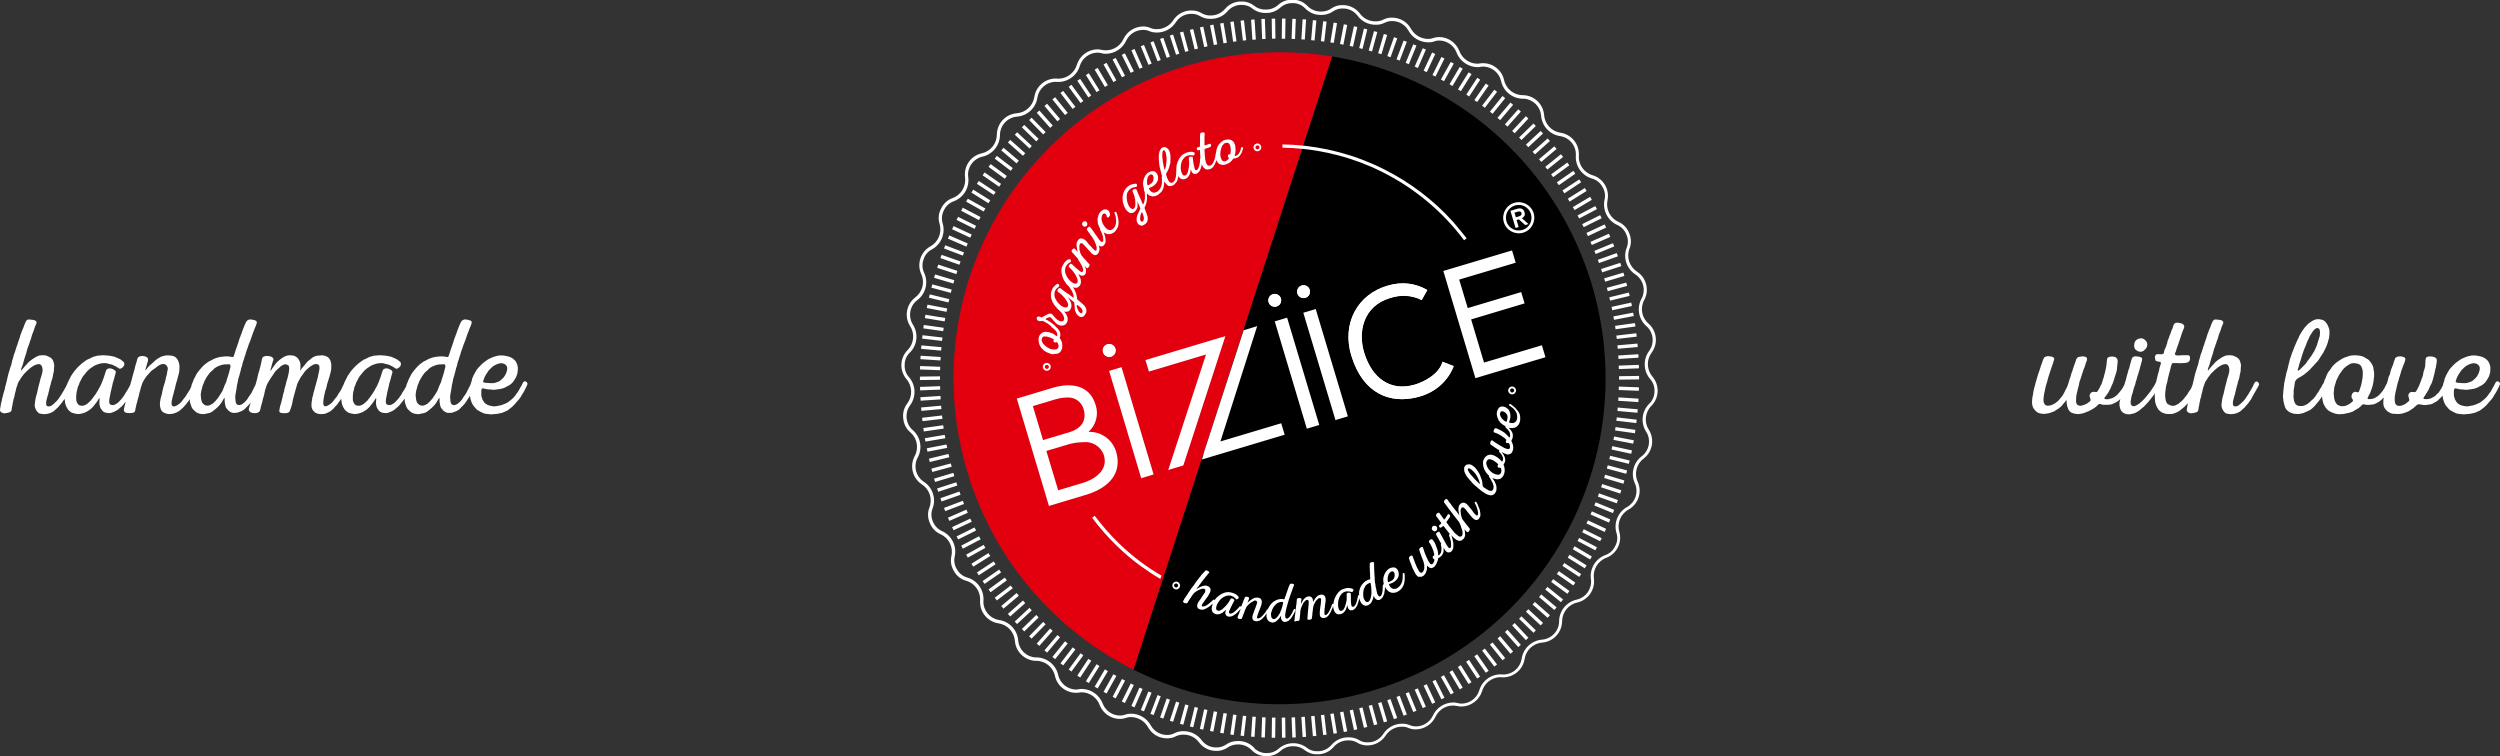 <?xml version="1.0" encoding="UTF-8"?>
<svg xmlns="http://www.w3.org/2000/svg" viewBox="0 0 368.56 111.5">
  <rect x="0" y="0" width="368.56" height="111.5" fill="#333333" stroke="none"/>
  <defs>
    <style>
      .cls-1 {
        fill: #e2000f;
      }

      .cls-1, .cls-2, .cls-3 {
        stroke-width: 0px;
      }

      .cls-2 {
        fill: #000;
      }

      .cls-3 {
        fill: #fff;
      }
    </style>
  </defs>
  <g id="Ebene_1" data-name="Ebene 1">
    <g id="Group_80" data-name="Group 80">
      <path id="Path_843" data-name="Path 843" class="cls-3" d="M6.24,54.9l-.04.18-.1.34-.06.2-.04.12-.06.2-.04.18-.12.48-.06.2-.06.24-.06.26-.12.54-.06.26-.08.24-.04.18-.04.16-.04.2-.04.26-.04.3-.02.2v.18l.04.24.06.18.12.24.18.24.18.18.2.08.26.04.3.04.28-.02.18-.02.2-.04.36-.12.32-.16.14-.1.14-.12.14-.14.28-.24.14-.16.08-.1.26-.3.12-.14.22-.32.08-.1.12-.18.18-.36.68-1.2.12-.2.08-.18.08-.16-.04-.22-.18-.2-.22-.04-.16.1-.1.16-.16.32-.08.2-.12.2-.32.56-.14.22-.06.12-.12.18-.1.14-.2.3-.12.16-.24.28-.18.16-.2.2-.18.14-.16.12-.18.08-.18.04-.18-.02-.14-.06-.08-.16-.02-.2v-.12l.02-.22.04-.16.06-.22.06-.26.12-.36.06-.3.08-.28.02-.12.04-.2.06-.18.04-.18.06-.18.06-.26.06-.24.18-.54.02-.18.04-.18.02-.16.06-.2.04-.24.02-.26v-.14l.02-.22.02-.18-.02-.16-.08-.36-.06-.16-.08-.18-.12-.14-.12-.12-.14-.1-.22-.1-.24-.12-.2-.06-.18-.02h-.44l-.24.02-.2.06-.24.1-.22.12-.16.1-.3.2-.22.16-.24.2-.18.18-.12.16-.24.24-.18.2-.16.2-.14.16-.12.14-.04-.04.02-.18.06-.18.06-.16.08-.2.08-.24.06-.24.06-.2.06-.22.12-.4.08-.22.06-.18.06-.2.02-.12.06-.2.04-.18.12-.3.08-.24.04-.1.08-.24.04-.1.06-.22.08-.18.08-.24.06-.24.06-.2.08-.22.16-.4.08-.26.04-.1.06-.2.08-.18.06-.16.08-.16.04-.18-.06-.16-.14-.12-.18-.06-.18-.04-.18-.02-.2-.02-.18-.02-.18.02-.16.1-.14.2-.1.24-.08.18-.06.16-.06.18-.08.18-.06.16-.08.16-.06.18-.12.3-.12.36-.06.24-.04.1-.08.24-.04.1-.08.24-.04.1-.06.24-.12.3-.06.18-.06.2-.04.12-.06.2-.06.18-.12.3-.06.2-.04.18-.06.22-.04.1-.06.2-.04.2-.06.26-.06.24-.08.18-.04.16-.06.18-.06.22-.04.1-.12.4-.06.26-.06.24-.12.54-.06.2-.02.12-.06.24-.04.12-.06.2-.02.18-.04.18-.06.2-.04.12-.12.4-.02.12-.06.24-.04.12-.06.24-.06.36-.04.1-.06.2-.02.2-.12.66.02.28.18.18.24.1.2.04.26-.04.3-.06.26-.08.14-.1.08-.14.04-.18.02-.18.04-.22.06-.26.04-.26.02-.12.06-.22.02-.18.06-.2.04-.1.06-.24.02-.12.04-.22.06-.18.06-.26.06-.24.04-.2.12-.3.06-.22.06-.16.08-.18.1-.14.12-.18.06-.12.12-.18.1-.14.14-.18.08-.1.14-.18.16-.14.08-.1.18-.16.1-.1.16-.14.12-.1.14-.12.36-.24.1-.06.2-.1.18-.06.18-.04.18-.02.18.04.14.12.1.14.06.18.04.18.02.2-.04.36ZM19.92,56.86l.08-.18-.02-.2-.16-.2-.24-.04-.18.1-.4.8-.1.16-.08.16-.32.48-.04.12-.12.16-.1.16-.2.28-.24.28-.24.26-.14.14-.28.2-.18.1-.24.08-.3-.02-.2-.1-.1-.16-.02-.26.02-.3.06-.34.06-.3.04-.22.04-.2.06-.24.08-.34.04-.18.06-.24.02-.12.04-.2.12-.36.04-.16.06-.18.08-.36.06-.18.04-.18.06-.16-.02-.18-.08-.12-.16-.1-.32-.16-.18-.04-.18-.02-.18.04-.2.1-.12.18-.06.2-.08.22-.12.4-.08.22-.06.18-.06.16-.08.18-.04.14-.08.18-.24.52-.08.12-.14.26-.12.22-.3.48-.1.14-.22.3-.1.14-.12.14-.1.14-.12.14-.14.12-.12.12-.28.24-.32.16-.18.06-.26.02-.24-.04-.18-.08-.12-.12-.1-.16-.08-.16-.06-.18-.02-.2v-.56l.06-.54.06-.2.12-.54.08-.16.08-.18.12-.36.1-.16.24-.48.1-.16.1-.14.24-.28.1-.14.12-.14.14-.16.08-.08.16-.14.14-.12.14-.1.16-.1.14-.1.2-.12.2-.1.5-.18.26-.06.2-.02.14-.02h.4l.2.04.2.06.34.08.16.04.18.08.16.08.14.06.16.1.18.1.16.12.16.06.16-.02.22-.14.22-.24.08-.28-.04-.22-.12-.14-.14-.12-.14-.1-.14-.12-.8-.36-.22-.06-.18-.04-.44-.08-.46-.04-.4-.02h-.24l-.18.02-.5.04-.2.06-.24.06-.24.08-.2.1-.22.12-.24.1-.18.08-.14.1-.16.1-.28.22-.22.16-.18.18-.28.24-.14.16-.08.08-.26.3-.12.14-.2.28-.1.16-.1.14-.1.16-.48.96-.06.18-.08.16-.06.18-.06.26-.06.24-.06.2-.04.24-.02.26-.02.2v.26l.02.32.04.26.02.2.06.26.12.3.12.22.1.16.1.14.28.24.14.1.16.06.18.06.24.06.24.04.2.02.36-.04.26-.06.32-.1.3-.14.22-.14.16-.1.14-.1.14-.12.12-.12.14-.12.1-.14.12-.14.1-.14.12-.14.2-.28.2-.32.1-.14.06.04-.02.24-.02.26v.2l.02.26.06.24.06.18.14.22.14.2.14.12.14.1.18.06.24.06.24.02h.2l.18-.04.18-.06.24-.1.22-.1.18-.1.16-.1.56-.48.12-.12.12-.14.22-.28.12-.14.12-.16.12-.14.1-.16.08-.16.1-.16.1-.14.2-.32.08-.16.08-.18.08-.16.1-.14.1-.2.04-.1.1-.2ZM23.86,53.68l.18-.02.18.02.18.06.18.18.12.2.04.2-.02.18-.08.38-.02.18-.08.36-.08.26-.06.32-.08.32-.08.26-.06.18-.08.26-.08.32-.08.34-.06.34-.18.66-.06.26-.02.2-.04.26v.44l.04.16.04.18.06.16.08.18.12.14.12.1.16.1.16.06.18.06.16.04.18.02h.18l.2-.02.16-.02.18-.04.18-.06.16-.06.32-.16.16-.1.16-.12.12-.12.28-.24.12-.14.22-.24.12-.14.14-.18.12-.16.08-.1.12-.18.2-.32.1-.18.04-.12.2-.36.06-.12.12-.18.08-.16.1-.16.08-.16.08-.18.08-.16.06-.18v-.2l-.16-.2-.26-.06-.18.12-.1.16-.06.18-.06.16-.08.18-.16.32-.1.18-.12.18-.06.1-.12.18-.18.3-.12.18-.1.14-.14.16-.1.14-.12.16-.1.14-.26.26-.16.12-.14.1-.16.1-.18.08-.18.06-.18-.02-.14-.1-.08-.16v-.36l.02-.18.12-.54.04-.16.06-.18.04-.18.04-.14.04-.18.08-.28.08-.32.08-.34.06-.26.06-.18.08-.26.08-.3.06-.26.06-.2.04-.12.04-.2.04-.18.02-.16v-.18l.02-.18v-.38l-.04-.24-.06-.24-.06-.18-.08-.16-.1-.16-.1-.14-.14-.14-.18-.1-.18-.08-.22-.04-.32-.04h-.46l-.24.04-.26.06-.18.06-.16.06-.16.1-.16.08-.16.1-.4.32-.26.26-.14.12-.26.22-.14.12-.24.28-.1.14-.12.14-.08.1-.02-.02.02-.12.04-.18.06-.18.04-.18.06-.16.04-.18.06-.18.04-.14.04-.2-.04-.24-.2-.2-.3-.1-.32-.04-.32.04-.26.14-.14.2-.08.36-.06.18-.04.16-.12.36-.04.18-.06.24-.06.26-.06.18-.04.18-.06.16-.04.18-.06.18-.04.18-.04.16-.1.36-.08.26-.06.24-.06.18-.04.18-.06.18-.02.18-.04.16-.08.36-.06.16-.06.18-.04.18-.04.16-.04.18-.06.18-.06.16-.04.18-.06.18-.04.18-.06.24-.06.26-.04.2.02.22.12.18.16.08.26.04.3.02.26-.02.18-.02.18-.06.12-.1.06-.16.04-.16.02-.18.06-.2.04-.22.06-.26.06-.18.06-.26.08-.3.08-.26.12-.54.08-.26.08-.3.06-.26.22-.66.24-.48.12-.16.2-.32.24-.28.14-.14.24-.28.14-.14.14-.12.14-.1.32-.22.14-.12.16-.12.14-.1.14-.08.16-.08.22-.08ZM29.42,54.54l-.1.14-.12.14-.12.16-.18.3-.1.22-.12.22-.16.32-.06.18-.06.16-.08.16-.06.16-.04.18-.06.2-.02.12-.06.2-.04.18-.04.26-.04.24v.56l.02.26v.24l.08.36.12.32.06.18.08.16.12.16.16.16.2.18.14.12.32.16.18.04.16.04.36.04.18-.02.18-.04.48-.1.2-.06.16-.08.18-.12.2-.16.18-.14.28-.24.24-.24.24-.28.2-.28.18-.32.1-.16.1-.14.06.02v.56l.04.18.02.18.04.16.04.18.08.16.1.14.24.28.14.1.16.1.16.08.16.04.18.02.18-.02h.18l.18-.04.5-.18.32-.16.14-.1.14-.12.14-.16.48-.48.12-.14.1-.16.1-.14.2-.32.28-.42.1-.18.26-.48.06-.12.14-.26.12-.22.1-.2.08-.24.02-.26-.16-.2-.24-.04-.2.16-.12.22-.06.18-.08.14-.1.18-.1.22-.12.22-.08.18-.08.16-.1.16-.28.4-.12.16-.08.16-.1.14-.24.28-.18.16-.2.16-.16.1-.16.06-.18.04-.18-.02-.14-.06-.12-.12-.08-.18-.04-.24-.02-.26-.02-.2v-.18l.04-.36.04-.18.04-.24.04-.26.04-.18.04-.36.08-.36.06-.26.04-.24.04-.18.06-.22.04-.12.08-.26.06-.26.06-.18.04-.18.04-.16.04-.18.06-.18.06-.16.08-.36.04-.16.06-.18.06-.16.06-.18.04-.16.06-.18.06-.16.06-.18.04-.18.16-.48.08-.2.22-.66.08-.16.06-.18.1-.24.08-.24.22-.64.08-.22.1-.24.08-.24.08-.18.06-.16.08-.16.12-.36.02-.16-.04-.16-.14-.1-.2-.06-.12-.04-.22-.04-.18-.02h-.18l-.22.08-.18.14-.1.16-.16.34-.08.16-.06.18-.08.18-.04.12-.08.2-.06.16-.12.36-.1.24-.08.24-.08.18-.06.18-.06.16-.04.18-.06.18-.06.16-.06.2-.04.12-.08.2-.12.34-.06.18-.04.16-.18.54-.06.14-.12.06-.16-.02-.22-.04-.24-.04h-.46l-.2.02-.54.06-.36.08-.36.12-.16.06-.2.1-.3.16-.32.16-.16.1-.14.12-.16.1-.28.24-.12.12-.26.28-.24.28ZM33.8,53.7l.14.08.04.18-.02.22-.06.2-.06.26-.08.32-.1.32-.08.26-.14.42-.06.24-.06.18-.08.16-.08.18-.1.22-.08.24-.08.18-.06.16-.08.18-.1.16-.12.18-.14.24-.14.18-.08.16-.36.42-.14.16-.1.08-.14.16-.14.1-.2.1-.1.06-.22.08-.24.02-.24-.04-.16-.08-.14-.12-.12-.12-.1-.14-.06-.18-.06-.26-.04-.32-.02-.26v-.2l.04-.24.04-.26.06-.18.12-.48.06-.18.08-.16.06-.18.06-.16.08-.16.24-.44.12-.18.1-.14.22-.3.12-.14.42-.36.12-.14.14-.12.32-.2.18-.08.16-.06.2-.08.12-.04.22-.04.18-.04h.18l.36-.02h.2ZM47.2,61.04h.4l.18-.02.18-.04.16-.06.18-.08.32-.16.14-.1.16-.12.12-.12.14-.12.24-.28.12-.12.24-.28.1-.16.22-.3.1-.14.1-.16.08-.16.1-.16.12-.14.1-.16.12-.2.12-.24.12-.2.08-.16.06-.14.08-.16.1-.18.06-.18v-.2l-.16-.2-.24-.04-.16.1-.1.16-.1.18-.08.1-.18.36-.08.18-.08.16-.2.32-.12.16-.1.16-.08.16-.1.16-.14.16-.08.1-.14.16-.1.16-.24.28-.14.14-.16.1-.14.12-.16.08-.14.08-.18.04-.18.02-.12-.12-.08-.24v-.32l.04-.34.04-.26.04-.2.1-.48.04-.2.16-.48.06-.2.04-.22.06-.26.06-.18.08-.26.2-.64.08-.32.08-.26.04-.18.02-.18.04-.2v-.7l-.08-.36-.06-.16-.08-.16-.1-.16-.12-.12-.18-.12-.24-.1-.22-.06-.18-.04h-.18l-.14.02-.36.02-.24.04-.18.04-.32.16-.16.1-.14.12-.3.24-.14.1-.14.14-.32.4-.14.16-.36.42-.1.16-.08.1h-.02v-.14l.04-.26v-.42l-.02-.18-.04-.18-.06-.16-.08-.16-.1-.16-.1-.14-.12-.12-.16-.1-.14-.08-.16-.06-.18-.04-.18-.02h-.34l-.22.02-.36.12-.16.08-.32.2-.3.22-.28.24-.24.24-.14.18-.1.14-.12.16-.1.14-.12.16-.1.16-.12.18-.06.04v-.12l.04-.18.06-.18.04-.18.06-.2.04-.18.12-.36.06-.2.02-.18-.1-.14-.16-.12-.18-.08-.2-.04-.18-.02-.22-.02-.18.04-.2.06-.16.1-.08.18-.06.16-.02.18-.16.72-.04.16-.04.18-.06.18-.06.26-.14.42-.16.72-.06.24-.08.26-.04.18-.12.36-.06.24-.06.26-.04.18-.06.18-.04.16-.06.18-.04.18-.06.16-.06.18-.04.18-.06.18-.04.24-.06.26-.06.18-.06.2-.04.12-.06.2-.04.18.04.24.2.2.3.12.34.02.34-.02.26-.14.16-.18.06-.2.08-.36.04-.14.04-.18.12-.4.12-.54.12-.36.08-.36.04-.2.08-.36.24-.72.12-.24.16-.28.14-.22.1-.18.14-.2.16-.22.06-.1.12-.18.1-.16.1-.14.12-.14.18-.18.18-.16.14-.12.12-.12.16-.14.2-.12.22-.1.2-.04.22.04.22.1.1.16.04.26-.02.34-.04.32-.06.26-.04.2-.06.24-.12.42-.06.16-.04.2-.12.48-.06.18-.04.16-.06.18-.02.18-.04.18-.08.24-.06.24-.04.2-.06.26-.16.64-.08.26-.06.2-.06.24-.04.24-.04.2v.18l.08.12.16.08.2.04h.2l.18.02.2-.02.2-.04.16-.08.14-.12.06-.16.06-.18.06-.16.06-.18.08-.26.08-.32.04-.26.04-.2.12-.48.06-.2.06-.24.08-.24.04-.2.08-.24.06-.24.06-.18.04-.18.06-.18.24-.48.1-.18.08-.16.1-.16.1-.14.12-.16.1-.14.1-.16.12-.16.12-.14.26-.26.42-.36.48-.3.18-.06.18-.04.18.02.16.04.14.12.06.16.02.18v.2l-.04.18-.02.18-.16.72-.02.18-.06.16-.04.18-.06.18-.04.18-.06.18-.06.26-.08.24-.08.36-.06.18-.04.18-.06.16-.04.22-.04.18-.04.14-.06.18-.04.36-.04.18-.02.2-.02.18v.38l.04.18.06.18.08.16.12.14.14.14.14.12.18.08.16.06.2.04.16.02ZM60.7,56.86l.08-.18-.02-.2-.16-.2-.24-.04-.18.1-.4.8-.1.16-.08.16-.32.48-.04.12-.12.16-.1.16-.2.28-.24.28-.24.26-.14.14-.28.2-.18.1-.24.08-.3-.02-.2-.1-.1-.16-.02-.26.02-.3.06-.34.06-.3.04-.22.04-.2.06-.24.08-.34.04-.18.06-.24.02-.12.04-.2.12-.36.04-.16.06-.18.08-.36.06-.18.04-.18.06-.16-.02-.18-.08-.12-.16-.1-.32-.16-.18-.04-.18-.02-.18.04-.2.1-.12.18-.06.2-.08.22-.12.4-.08.22-.06.18-.06.16-.08.18-.04.14-.08.18-.24.52-.08.12-.14.26-.12.22-.3.48-.1.14-.22.3-.1.14-.12.14-.1.14-.12.14-.14.12-.12.12-.28.24-.32.16-.18.06-.26.02-.24-.04-.18-.08-.12-.12-.1-.16-.08-.16-.06-.18-.02-.2v-.56l.06-.54.06-.2.12-.54.08-.16.08-.18.12-.36.1-.16.24-.48.1-.16.1-.14.24-.28.1-.14.12-.14.14-.16.08-.08.16-.14.14-.12.14-.1.16-.1.14-.1.2-.12.2-.1.5-.18.26-.06.2-.02.14-.02h.4l.2.04.2.06.34.08.16.04.18.08.16.08.14.06.16.1.18.1.16.12.16.06.16-.02.22-.14.22-.24.08-.28-.04-.22-.12-.14-.14-.12-.14-.1-.14-.12-.8-.36-.22-.06-.18-.04-.44-.08-.46-.04-.4-.02h-.24l-.18.02-.5.04-.2.06-.24.06-.24.08-.2.1-.22.12-.24.1-.18.08-.14.1-.16.1-.28.22-.22.16-.18.18-.28.24-.14.16-.08.08-.26.3-.12.14-.2.28-.1.16-.1.14-.1.16-.48.96-.06.18-.08.16-.06.18-.06.26-.06.24-.06.2-.04.24-.02.26-.02.2v.26l.02.32.04.26.02.2.06.26.12.3.12.22.1.16.1.14.28.24.14.1.16.06.18.06.24.06.24.04.2.02.36-.04.26-.06.32-.1.3-.14.22-.14.16-.1.14-.1.14-.12.12-.12.14-.12.1-.14.12-.14.1-.14.12-.14.2-.28.2-.32.1-.14.06.04-.02.24-.02.26v.2l.02.26.06.24.06.18.14.22.14.2.14.12.14.1.18.06.24.06.24.02h.2l.18-.04.18-.06.24-.1.22-.1.18-.1.16-.1.56-.48.12-.12.12-.14.22-.28.12-.14.12-.16.12-.14.1-.16.08-.16.1-.16.1-.14.2-.32.08-.16.08-.18.08-.16.1-.14.1-.2.04-.1.1-.2ZM61.1,54.54l-.1.14-.12.14-.12.16-.18.3-.1.22-.12.22-.16.32-.06.18-.06.16-.08.16-.06.16-.04.18-.06.2-.02.12-.06.2-.04.18-.04.26-.04.24v.56l.02.26v.24l.08.36.12.32.06.18.08.16.12.16.16.16.2.18.14.12.32.16.18.04.16.04.36.04.18-.02.18-.04.48-.1.2-.06.16-.08.18-.12.2-.16.18-.14.28-.24.24-.24.24-.28.2-.28.18-.32.1-.16.1-.14.06.02v.56l.04.18.02.18.04.16.04.18.08.16.1.14.24.28.14.1.16.1.16.08.16.04.18.02.18-.02h.18l.18-.04.5-.18.32-.16.14-.1.14-.12.14-.16.48-.48.12-.14.1-.16.1-.14.2-.32.28-.42.1-.18.26-.48.06-.12.14-.26.12-.22.1-.2.08-.24.02-.26-.16-.2-.24-.04-.2.16-.12.22-.06.18-.08.14-.1.18-.1.22-.12.22-.08.18-.08.16-.1.16-.28.4-.12.16-.08.16-.1.14-.24.28-.18.16-.2.16-.16.1-.16.06-.18.04-.18-.02-.14-.06-.12-.12-.08-.18-.04-.24-.02-.26-.02-.2v-.18l.04-.36.04-.18.04-.24.04-.26.04-.18.04-.36.08-.36.06-.26.04-.24.04-.18.06-.22.04-.12.08-.26.06-.26.06-.18.04-.18.04-.16.04-.18.06-.18.06-.16.08-.36.04-.16.06-.18.06-.16.06-.18.04-.16.06-.18.06-.16.06-.18.04-.18.16-.48.08-.2.22-.66.08-.16.06-.18.1-.24.08-.24.22-.64.08-.22.1-.24.08-.24.08-.18.06-.16.08-.16.12-.36.02-.16-.04-.16-.14-.1-.2-.06-.12-.04-.22-.04-.18-.02h-.18l-.22.08-.18.14-.1.16-.16.34-.08.16-.06.18-.08.18-.04.12-.08.2-.06.16-.12.36-.1.24-.08.24-.08.18-.06.18-.06.16-.04.18-.06.18-.06.16-.06.2-.04.12-.08.2-.12.34-.06.18-.04.16-.18.54-.06.14-.12.06-.16-.02-.22-.04-.24-.04h-.46l-.2.02-.54.06-.36.08-.36.12-.16.06-.2.1-.3.16-.32.16-.16.1-.14.12-.16.1-.28.24-.12.12-.26.28-.24.28ZM65.48,53.7l.14.08.04.18-.02.22-.06.2-.06.26-.08.32-.1.32-.08.26-.14.42-.06.24-.06.18-.08.16-.08.18-.1.22-.08.24-.08.18-.06.16-.08.18-.1.16-.12.18-.14.24-.14.18-.08.16-.36.42-.14.16-.1.08-.14.16-.14.1-.2.1-.1.06-.22.08-.24.02-.24-.04-.16-.08-.14-.12-.12-.12-.1-.14-.06-.18-.06-.26-.04-.32-.02-.26v-.2l.04-.24.04-.26.06-.18.12-.48.06-.18.08-.16.06-.18.06-.16.08-.16.24-.44.12-.18.1-.14.22-.3.12-.14.42-.36.12-.14.14-.12.32-.2.18-.08.16-.06.2-.08.12-.04.22-.04.18-.04h.18l.36-.02h.2ZM75.92,55.88l.1-.18.06-.1.08-.2.08-.24.06-.24.02-.2.02-.26v-.24l-.02-.18-.04-.18-.06-.18-.1-.24-.12-.2-.12-.14-.28-.24-.12-.08-.16-.08-.18-.08-.18-.06-.26-.06-.32-.06-.26-.04h-.46l-.24.04-.36.08-.42.14-.26.12-.2.08-.18.1-.2.12-.18.14-.2.14-.18.14-.16.14-.3.3-.3.32-.12.14-.1.14-.1.18-.12.2-.12.22-.1.18-.1.24-.1.22-.08.36-.12.36-.04.16-.04.18-.06.18-.04.36v.74l.04.18.02.18.04.18.02.16.12.36.06.16.08.18.08.14.1.16.12.14.14.16.08.1.14.14.14.12.16.08.32.18.16.08.18.08.16.06.18.04.72.08h.18l.7-.06.2-.02.24-.06.24-.04.2-.06.16-.06.5-.22.16-.1.14-.1.4-.32.14-.12.26-.26.14-.16.06-.08.14-.16.12-.14.12-.12.12-.14.2-.28.12-.18.04-.12.12-.16.1-.16.12-.2.12-.22.1-.22.12-.22.1-.22.08-.18.02-.18-.1-.18-.18-.12h-.18l-.14.1-.1.16-.08.16-.08.18-.1.16-.08.14-.08.16-.1.16-.08.16-.1.16-.1.14-.12.14-.1.16-.1.14-.24.28-.28.26-.14.12-.14.1-.28.22-.32.16-.34.14-.16.06-.18.06-.18.04-.54.1-.18.02h-.18l-.18-.02-.18-.04-.14-.02-.18-.06-.2-.06-.32-.2-.14-.12-.1-.14-.2-.32-.12-.36-.04-.16-.02-.2v-.54l.02-.18.04-.14.1-.08h.14l.36.08.16.04.18.02.36.02.36.04h.18l.2-.02.24-.04.22-.02.2-.04.18-.02.18-.06.2-.06.18-.08.12-.06.2-.12.1-.04.18-.1.16-.1.28-.24.12-.14.2-.28.1-.16ZM73.84,53.54l.2.02.18.04.18.08.16.12.12.14.08.18.02.2-.02.18-.04.2-.12.36-.1.18-.08.16-.1.14-.12.16-.14.12-.14.14-.14.12-.14.1-.2.1-.12.04-.22.08-.36.08h-.56l-.2-.02-.4-.02-.26-.06-.1-.1.02-.14.06-.16.06-.18.1-.24.12-.22.1-.18.14-.2.14-.22.12-.16.36-.36.28-.24.16-.1.24-.12.28-.12.44-.1Z"/>
      <path id="Path_844" data-name="Path 844" class="cls-3" d="M304.54,59.1l.08-.1h.04v.14l.02.26.04.32.08.3.1.26.08.18.16.18.18.16.18.08.24.08.32.06.24.02h.2l.22-.04.24-.04.24-.06.2-.08.16-.06.18-.08.16-.06.36-.18.14-.08.16-.1.16-.08.14-.12.16-.1.12-.14.28-.24.14-.02.16.02.18.06.18.04h.62l.24-.02.2-.02.18-.04.5-.22.22-.12.2-.14.16-.12.12-.1.14-.14.1-.14.12-.12.24-.28.1-.14.1-.16.14-.22.12-.2.1-.18.06-.16.1-.16.08-.16.06-.16v-.22l-.16-.2-.24-.02-.18.1-.1.14-.08.16-.1.18-.1.22-.12.2-.12.16-.1.16-.12.14-.16.2-.16.18-.14.14-.18.16-.18.12-.16.1-.2.1-.16.04-.34.1-.18.02h-.2l-.18-.04-.1-.1.06-.12.1-.14.12-.14.1-.16.12-.14.1-.16.08-.16.08-.14.08-.16.12-.22.04-.12.08-.2.08-.16.08-.18.06-.16.18-.54.04-.16.18-.54.06-.16.04-.18.04-.2.04-.18v-.18l.02-.18.02-.2.06-.54-.02-.2-.06-.22-.2-.2-.3-.1-.32-.02-.32.04-.24.12-.1.18-.04.36-.02.2-.02.24-.04.26-.04.2-.04.26-.06.24-.08.36-.06.18-.06.26-.06.24-.08.18-.06.24-.08.26-.06.18-.08.16-.1.18-.1.22-.12.22-.2.32-.1.12-.12.02-.16-.02-.24-.02-.24.06-.16.12-.12.2-.04.24.04.2.08.22.02.2-.08.16-.16.12-.14.1-.16.12-.18.08-.16.08-.18.06-.2.06-.18.04h-.18l-.18-.06-.16-.1-.1-.14-.06-.18-.02-.18v-.18l.02-.2v-.18l.04-.36.04-.2.12-.48.08-.36.06-.18.06-.26.06-.32.06-.26.08-.18.08-.26.1-.3.08-.26.28-.84.08-.16.14-.42.06-.24.08-.18.06-.16.04-.18v-.16l-.08-.14-.18-.1-.18-.04-.18-.02-.2.02-.18.02-.18.04-.18.06-.12.12-.1.16-.06.16-.06.22-.04.1-.08.22-.06.16-.24.72-.04.18-.08.16-.12.36-.04.18-.04.16-.08.18-.12.36-.04.18-.2.6-.1.22-.1.2-.12.22-.14.3-.16.3-.14.22-.12.16-.16.18-.16.2-.12.14-.12.12-.16.12-.2.16-.3.16-.3.14-.32.06-.26.02-.18-.06-.14-.08-.1-.14-.08-.16-.04-.18-.02-.18v-.18l.08-.72.04-.18.04-.16.04-.18.04-.2.06-.24.04-.24.06-.18.1-.34.06-.18.04-.16.04-.18.06-.18.04-.16.22-.66.06-.2.22-.66.06-.16.06-.18.06-.16.04-.18.06-.16.06-.18v-.16l-.1-.14-.16-.08-.18-.06-.2-.02-.18-.02h-.2l-.18.04-.16.08-.14.12-.08.16-.08.18-.22.66-.08.16-.04.18-.22.66-.12.34-.08.24-.06.24-.06.2-.08.24-.06.24-.06.18-.08.36-.08.24-.06.24-.12.54-.02.18-.02.16-.08.36-.06.54v.36l.02.2.04.18.04.16.08.18.1.16.24.28.12.1.16.12.16.08.18.06.18.04.36.04h.18l.18-.02.18-.04.18-.02.34-.1.16-.06.18-.06.16-.06.16-.1.14-.1.32-.2.14-.1.14-.12.12-.1.14-.14.1-.14.14-.16.08-.08.14-.18.1-.14ZM324.12,56.48l-.16-.2-.26-.04-.24.16-.12.2-.1.16-.1.2-.06.18-.08.16-.1.16-.1.14-.12.16-.1.16-.08.16-.1.14-.26.32-.2.26-.1.12-.14.14-.56.48-.48.24-.22.04h-.2l-.22-.04-.28-.12-.22-.14-.1-.14-.08-.18-.06-.18-.04-.24-.04-.26v-.56l.04-.36.04-.26.02-.24.08-.36.06-.2.06-.22.06-.28.02-.12.06-.28.08-.32.08-.34.1-.32.08-.34.08-.32.08-.24.06-.16.12-.08h.74l.18.02h.22l.54-.02.2-.02.18-.04.18-.06.14-.1.1-.14.06-.18v-.26l-.04-.22-.14-.12-.26-.02h-.62l-.28.02-.34.02h-.2l-.22-.04-.12-.1v-.14l.06-.16.08-.16.04-.18.14-.42.12-.3.08-.26.06-.18.06-.16.22-.66.06-.2.04-.12.06-.2.1-.26.12-.28.1-.26.04-.18-.06-.22-.16-.14-.18-.1-.26-.06-.24-.04-.2-.02-.18.04-.16.1-.1.14-.08.18-.06.18-.04.16-.08.18-.08.16-.06.18-.06.16-.06.18-.08.18-.06.16-.12.36-.08.16-.06.18-.08.36-.12.36-.06.16-.08.18-.08.16-.06.18-.04.16-.04.2-.08.14-.2.06h-.3l-.22-.02-.26.02-.14.1-.08.14-.04.16.02.2.04.18.06.18.2.08.2.04.16.02.14.04.06.1v.16l-.12.36-.08.26-.04.24-.04.18-.06.18-.04.18-.06.18-.04.18-.06.24-.06.26-.08.36-.16.36-.12.22-.1.16-.18.26-.1.16-.12.18-.12.16-.08.12-.16.2-.12.14-.12.16-.36.42-.36.36-.16.14-.18.16-.2.14-.3.18-.24.1-.18.02-.22-.06-.16-.22-.04-.3.04-.34.06-.32.04-.26.18-.54.12-.5.06-.18.12-.34.06-.18.04-.16.04-.18.14-.42.06-.26.18-.54.06-.24.08-.24.06-.2.04-.18.04-.16.06-.18.04-.18.08-.26.06-.24.04-.18v-.18l-.1-.14-.16-.06-.18-.06-.54-.06-.18.02-.16.08-.12.1-.08.16-.06.18-.08.26-.06.24-.06.18-.12.54-.08.16-.06.2-.04.18-.04.14-.06.18-.04.18-.06.18-.06.26-.06.24-.12.36-.04.16-.04.18-.06.18-.04.18-.04.16-.04.18-.12.36-.06.16-.12.36-.04.16-.08.36-.06.18-.08.36v.36l.02.18.04.18.04.16.08.18.08.16.12.14.14.12.16.1.16.06.18.06.22.02h.32l.54-.12.18-.06.16-.08.24-.14.24-.16.2-.16.2-.18.26-.2.36-.38.24-.26.14-.16.12-.16.12-.14.1-.14.14-.18.1-.12.12-.16.1-.16.1-.12-.02.24v.18l.02.2v.18l.02.18v.18l.04.16.04.18.06.18.06.16.16.32.1.16.1.14.28.24.16.1.22.1.24.08.18.04.18.02h.56l.18-.02.16-.04.18-.06.18-.08.24-.1.22-.12.16-.12.28-.24.28-.22.38-.38.12-.14.1-.14.1-.16.24-.28.12-.18.08-.14.16-.3.1-.16.08-.14.2-.32.08-.16.08-.18.24-.44.08-.2v-.22ZM314.64,51.12l.04.18.08.16.14.14.32.2.18.04.2.02.2-.04.18-.08.28-.24.14-.16.08-.16.06-.18.02-.2-.02-.18-.06-.18-.1-.16-.14-.14-.14-.12-.18-.1-.18-.04h-.18l-.2.04-.18.06-.18.1-.14.14-.12.16-.06.18-.04.2-.02.18.02.18ZM328.62,54.9l-.04.18-.1.34-.06.2-.04.12-.06.2-.04.18-.12.48-.06.2-.06.24-.06.26-.12.54-.06.26-.08.24-.04.18-.04.16-.04.2-.04.26-.04.3-.02.2v.18l.04.24.06.18.12.24.18.24.18.18.2.08.26.04.3.04.28-.02.18-.02.2-.04.36-.12.32-.16.14-.1.14-.12.14-.14.28-.24.14-.16.08-.1.26-.3.12-.14.22-.32.08-.1.12-.18.18-.36.68-1.2.12-.2.08-.18.08-.16-.04-.22-.18-.2-.22-.04-.16.1-.1.16-.16.32-.08.2-.12.2-.32.56-.14.22-.06.12-.12.18-.1.14-.2.3-.12.16-.24.28-.18.16-.2.2-.18.14-.16.12-.18.08-.18.04-.18-.02-.14-.06-.08-.16-.02-.2v-.12l.02-.22.04-.16.06-.22.06-.26.12-.36.06-.3.08-.28.02-.12.04-.2.06-.18.04-.18.06-.18.06-.26.06-.24.18-.54.02-.18.04-.18.02-.16.06-.2.04-.24.02-.26v-.14l.02-.22.02-.18-.02-.16-.08-.36-.06-.16-.08-.18-.12-.14-.12-.12-.14-.1-.22-.1-.24-.12-.2-.06-.18-.02h-.44l-.24.02-.2.06-.24.1-.22.12-.16.1-.3.2-.22.16-.24.2-.18.18-.12.16-.24.24-.18.2-.16.2-.14.16-.12.14-.04-.04.02-.18.06-.18.06-.16.08-.2.08-.24.06-.24.06-.2.06-.22.12-.4.08-.22.06-.18.06-.2.02-.12.06-.2.04-.18.12-.3.08-.24.04-.1.08-.24.04-.1.06-.22.08-.18.08-.24.06-.24.06-.2.08-.22.16-.4.08-.26.04-.1.06-.2.08-.18.06-.16.08-.16.04-.18-.06-.16-.14-.12-.18-.06-.18-.04-.18-.02-.2-.02-.18-.02-.18.02-.16.1-.14.2-.1.24-.08.18-.06.16-.06.18-.08.18-.06.16-.08.16-.06.18-.12.3-.12.36-.06.24-.04.1-.08.24-.04.1-.08.24-.04.1-.06.24-.12.3-.06.18-.06.2-.04.12-.06.2-.06.18-.12.3-.06.2-.04.18-.06.22-.04.1-.06.2-.04.2-.06.26-.06.24-.08.18-.04.16-.06.18-.06.22-.04.1-.12.4-.06.26-.06.24-.12.54-.06.2-.02.12-.06.24-.04.12-.06.2-.02.18-.04.18-.06.2-.04.12-.12.4-.02.12-.06.24-.04.12-.06.24-.06.36-.04.1-.06.2-.02.2-.12.66.02.28.18.18.24.1.2.04.26-.04.3-.06.26-.08.14-.1.08-.14.04-.18.02-.18.04-.22.06-.26.04-.26.02-.12.06-.22.02-.18.06-.2.04-.1.06-.24.02-.12.04-.22.06-.18.06-.26.06-.24.04-.2.12-.3.06-.22.06-.16.08-.18.1-.14.12-.18.06-.12.12-.18.1-.14.14-.18.08-.1.14-.18.16-.14.08-.1.18-.16.1-.1.16-.14.12-.1.14-.12.36-.24.1-.06.2-.1.18-.06.18-.04.18-.02.18.04.14.12.1.14.06.18.04.18.02.2-.04.36ZM342.96,51.04l.08-.16.16-.48.04-.2.06-.16.08-.36.04-.54v-.36l-.04-.26-.08-.24-.08-.18-.1-.24-.14-.2-.1-.16-.28-.24-.16-.08-.2-.06-.12-.02-.2-.04h-.36l-.18.04-.18.06-.22.1-.22.14-.32.22-.14.1-.14.14-.08.1-.26.26-.12.16-.26.36-.16.26-.12.18-.1.18-.1.2-.14.34-.1.18-.06.12-.08.18-.1.24-.14.32-.12.28-.04.12-.2.52-.08.18-.08.24-.08.26-.06.14-.08.26-.08.28-.02.14-.08.28-.06.24-.04.18-.06.26-.08.3-.04.12-.06.24-.04.1-.06.36-.06.24-.14.66-.04.2-.04.36-.02.24-.06.44-.02.26v.12l-.02.2-.02.18v.18l.02.18.04.22v.12l.04.2.08.36.06.18.04.16.08.18.08.16.12.14.12.12.14.12.16.1.16.08.18.06.16.06.18.04.2.02h.12l.22.02.24-.02.4-.08.24-.08.18-.08.16-.06.16-.08.18-.08.16-.08.18-.1.14-.12.12-.1.14-.14.18-.16.16-.2.12-.14.14-.18.08-.08.14-.18.2-.28.12-.16.1-.18.04-.1.12-.18.1-.16.08-.14.1-.16.06-.16.08-.16.08-.18.1-.16.08-.16.06-.18v-.2l-.16-.2-.26-.04-.2.16-.18.26-.1.2-.1.18-.12.18-.1.16-.16.3-.12.18-.08.1-.12.18-.08.14-.12.16-.08.1-.12.16-.16.14-.24.22-.18.18-.2.16-.16.12-.22.12-.24.1-.18.06-.16.02h-.34l-.2-.04-.16-.06-.16-.1-.12-.14-.08-.16-.08-.18-.04-.2-.02-.12-.04-.22v-.4l.02-.26v-.42l.02-.2.04-.18.04-.2v-.12l.06-.36.04-.22.08-.16.14-.18.22-.18.16-.1.14-.06.44-.28.16-.1.3-.26.22-.16.16-.16.14-.12.22-.24.12-.14.26-.26.14-.16.08-.1.18-.18.18-.2.14-.18.1-.16.08-.12.1-.18.1-.14.1-.16.1-.14.14-.22.1-.22.16-.32.1-.18.06-.18ZM339.78,51.28l.08-.18.12-.3.08-.22.06-.16.08-.18.08-.16.08-.18.08-.16.08-.18.1-.18.2-.3.1-.16.1-.14.1-.12.14-.12.18-.14.18-.04.16.04.14.1.06.16.04.16v.38l-.02.18-.02.2-.08.22-.06.22-.08.22-.06.22-.06.18-.04.18-.08.18-.08.2-.06.12-.08.2-.16.32-.1.14-.08.14-.1.16-.14.22-.14.2-.14.18-.12.18-.08.08-.12.18-.1.16-.1.14-.82.82-.2.16-.12.08-.04-.12.04-.2.06-.18.06-.2.02-.12.06-.2.14-.42.08-.26.06-.18.04-.18.28-.84.2-.5ZM348.14,59.76l.14-.1.14-.06.16.02.16.04.18.02.22.02.72-.08.16-.04.18-.08.32-.16.14-.08.16-.12.14-.1.14-.12.12-.12.26-.28.12-.12.1-.14.12-.16.1-.14.08-.16.2-.32.1-.14.24-.48.06-.18-.02-.22-.16-.18-.24-.04-.18.1-.12.18-.06.12-.18.34-.16.32-.1.14-.1.16-.1.14-.24.28-.26.26-.14.12-.32.2-.14.08-.2.08-.18.04-.14.02-.22.02h-.12l-.16-.02-.02-.14.1-.22.18-.36.12-.22.06-.18.08-.22.08-.2.06-.2.08-.28.12-.6.02-.2.02-.22.04-.24v-.7l-.08-.36-.02-.16-.02-.18-.06-.18-.24-.44-.12-.16-.12-.14-.1-.12-.14-.12-.22-.12-.36-.22-.16-.08-.18-.06-.18-.04-.26-.04-.32-.04h-.46l-.18.02-.2.02-.18.04-.2.06-.12.04-.22.08-.12.04-.2.08-.16.08-.22.12-.22.14-.18.12-.16.12-.14.1-.28.24-.26.26-.12.14-.2.32-.12.14-.1.14-.12.16-.1.16-.12.24-.1.24-.06.18-.08.16-.08.18-.06.18-.06.16-.04.18-.04.2-.06.36-.04.18-.04.16-.04.18v.56l-.02.18.02.2.04.36.08.36.12.36.1.16.08.16.1.16.24.28.14.12.32.2.16.08.18.06.14.06.18.06.2.06.2.02.18.02h.18l.22-.02h.18l.16-.02.2-.04.12-.04.36-.06.2-.06.36-.12.16-.08.32-.2.16-.08.32-.2.28-.24.12-.14ZM344.1,57.48v-.18l.02-.18.06-.18.04-.16.12-.36.04-.16.06-.18.4-.8.1-.16.2-.28.1-.16.12-.14.1-.14.14-.14.14-.12.2-.16.18-.12.16-.1.2-.12.18-.06.16-.04h.2l.26.02.3.06.24.1.16.12.14.2.12.3.08.34.02.32-.04.68-.06.34-.04.26-.12.54-.24.72-.06.16-.08.12-.12.02-.14-.04-.18-.04-.18.02-.16.1-.14.12-.08.24-.04.24.04.18.1.16.08.14v.12l-.08.14-.16.12-.14.12-.16.1-.18.1-.16.08-.18.08-.2.04-.2.02h-.26l-.3-.08-.22-.1-.16-.14-.14-.2-.14-.3-.08-.32-.04-.32-.02-.26-.02-.2.02-.24.04-.24ZM352.78,61h.2l.5.04.46-.04.24-.04.54-.18.24-.1.22-.1.16-.12.22-.14.2-.14.16-.12.12-.12.14-.12.12-.12.16-.08.22-.02.24.04.18.04.18.02.2.02.22-.02.24-.04.22-.02.18-.04.16-.04.16-.08.4-.22.2-.12.16-.12.12-.14.14-.12.18-.18.16-.18.12-.18.08-.1.2-.34.1-.14.24-.48.1-.16.08-.24.02-.26-.16-.22-.24-.04-.2.18-.12.22-.1.18-.12.22-.1.22-.12.16-.08.14-.1.16-.1.14-.12.12-.16.14-.08.08-.14.16-.16.1-.2.12-.2.1-.18.08-.2.04-.18.04h-.26l-.28-.02-.1-.08.04-.12.1-.16.1-.14.1-.16.08-.16.1-.12.08-.16.12-.18.08-.18.08-.16.06-.18.1-.18.06-.12.1-.18.08-.2.04-.12.06-.2.06-.18.04-.2.04-.12.04-.2.06-.18.12-.54.02-.18.06-.16.04-.18.02-.2.04-.18.02-.16.04-.18v-.36l-.08-.16-.2-.16-.3-.1-.34-.04-.32.02-.24.08-.12.14-.06.26-.02.24v.2l-.02.18v.18l-.02.18-.04.16-.04.18-.06.18-.06.16-.08.36-.02.16-.04.18-.06.18-.1.24-.08.24-.08.2-.04.12-.08.2-.06.16-.08.18-.16.32-.24.44-.14.12h-.18l-.28-.02-.26.04-.14.12-.1.14-.06.18.04.26.08.26.04.22-.08.14-.2.16-.24.2-.28.16-.32.12-.3.06-.26-.02-.16-.06-.14-.12-.1-.16-.06-.24-.02-.26v-.36l.02-.2.04-.24.04-.26.04-.2.12-.48.04-.2.06-.26.08-.32.08-.26.06-.18.06-.24.08-.26.06-.18.08-.26.08-.3.08-.26.08-.18.06-.16.06-.18.06-.16.08-.18.08-.22.08-.24.04-.18v-.18l-.08-.12-.16-.08-.18-.06-.18-.04h-.38l-.2.06-.16.08-.14.1-.06.16-.06.18-.06.16-.06.18-.04.16-.06.18-.1.22-.06.18-.08.18-.08.22-.12.54-.08.16-.06.16-.08.16-.12.54-.22.66-.02.18-.04.16-.04.18-.06.18-.06.24-.04.24-.04.22-.04.26-.04.24-.04.4v.36l.02.2.04.18.06.16.1.18.1.14.14.14.12.14.16.1.18.1.12.06.2.08.18.04ZM366.72,55.88l.1-.18.06-.1.08-.2.08-.24.06-.24.02-.2.02-.26v-.24l-.02-.18-.04-.18-.06-.18-.1-.24-.12-.2-.12-.14-.28-.24-.12-.08-.16-.08-.18-.08-.18-.06-.26-.06-.32-.06-.26-.04h-.46l-.24.04-.36.08-.42.14-.26.12-.2.08-.18.1-.2.12-.18.14-.2.14-.18.14-.16.14-.3.3-.3.32-.12.14-.1.14-.1.18-.12.2-.12.22-.1.18-.1.24-.1.22-.08.36-.12.36-.04.16-.04.18-.06.18-.04.36v.74l.04.18.02.18.04.18.02.16.12.36.06.16.08.18.08.14.1.16.12.14.14.16.08.1.14.14.14.12.16.08.32.18.16.08.18.08.16.06.18.04.72.08h.18l.7-.06.2-.02.24-.06.24-.04.2-.06.16-.06.5-.22.16-.1.14-.1.4-.32.14-.12.26-.26.14-.16.06-.08.14-.16.12-.14.12-.12.12-.14.2-.28.12-.18.04-.12.12-.16.1-.16.12-.2.12-.22.1-.22.12-.22.1-.22.08-.18.02-.18-.1-.18-.18-.12h-.18l-.14.1-.1.16-.08.16-.08.18-.1.16-.08.14-.08.16-.1.16-.08.16-.1.16-.1.14-.12.14-.1.16-.1.14-.24.28-.28.26-.14.12-.14.1-.28.22-.32.16-.34.14-.16.06-.18.06-.18.04-.54.1-.18.02h-.18l-.18-.02-.18-.04-.14-.02-.18-.06-.2-.06-.32-.2-.14-.12-.1-.14-.2-.32-.12-.36-.04-.16-.02-.2v-.54l.02-.18.04-.14.1-.08h.14l.36.08.16.04.18.02.36.02.36.04h.18l.2-.02.24-.04.22-.02.2-.04.18-.02.18-.06.2-.06.18-.08.12-.06.2-.12.1-.04.18-.1.16-.1.28-.24.12-.14.2-.28.1-.16ZM364.64,53.54l.2.02.18.04.18.08.16.12.12.14.08.18.02.2-.02.18-.04.2-.12.36-.1.18-.08.16-.1.14-.12.16-.14.12-.14.14-.14.12-.14.1-.2.1-.12.04-.22.08-.36.08h-.56l-.2-.02-.4-.02-.26-.06-.1-.1.02-.14.06-.16.06-.18.1-.24.12-.22.1-.18.14-.2.14-.22.12-.16.36-.36.28-.24.16-.1.24-.12.28-.12.44-.1Z"/>
      <g id="Group_79" data-name="Group 79">
        <path id="Path_629" data-name="Path 629" class="cls-1" d="M196.4,8.32c-4.25,12.83-29.28,90.41-29.28,90.41-23.73-11.88-33.34-40.76-21.45-64.49,8.15-16.27,24.78-26.54,42.97-26.54,2.6,0,5.2.21,7.77.62"/>
        <path id="Path_631" data-name="Path 631" class="cls-2" d="M196.4,8.32l-29.28,90.41c23.74,11.88,52.61,2.27,64.49-21.47,11.88-23.74,2.27-52.61-21.47-64.49-4.33-2.17-8.96-3.67-13.74-4.45Z"/>
        <path id="Path_628" data-name="Path 628" class="cls-3" d="M184.54,110.6c-.53-.56-1.28-.87-2.05-.85-.54-.01-1.07.15-1.52.46-.48.33-1.05.5-1.63.49-1,.02-1.96-.44-2.56-1.24-.54-.75-1.42-1.18-2.34-1.16-.4,0-.79.09-1.14.27-.38.19-.8.29-1.22.28-1.17.02-2.25-.6-2.82-1.62-.51-.93-1.48-1.51-2.54-1.52-.27,0-.53.04-.78.14-.27.09-.54.14-.83.14-1.32,0-2.51-.81-2.99-2.04-.4-1.11-1.45-1.87-2.64-1.89-.15,0-.3.02-.45.05-1.62.2-3.13-.84-3.5-2.43-.27-1.33-1.44-2.27-2.79-2.26h-.12c-1.58-.09-2.86-1.33-3-2.91-.09-1.34-1.11-2.44-2.45-2.62-1.61-.26-2.77-1.69-2.68-3.32.1-1.34-.75-2.58-2.05-2.95-.77-.21-1.42-.72-1.8-1.42-.42-.67-.56-1.47-.38-2.24.29-1.32-.38-2.66-1.61-3.21-.73-.32-1.3-.92-1.58-1.67-.32-.72-.34-1.53-.05-2.27.49-1.26.01-2.69-1.13-3.41-1.36-.9-1.81-2.69-1.06-4.13.66-1.18.4-2.66-.63-3.54-.61-.51-.98-1.25-1.04-2.05-.11-.78.11-1.57.59-2.2.81-1.07.76-2.57-.12-3.59-1.05-1.25-.98-3.09.15-4.26.96-.95,1.12-2.44.38-3.57-.87-1.38-.54-3.2.75-4.2,1.09-.8,1.47-2.26.89-3.48-.66-1.49-.08-3.24,1.34-4.05,1.19-.64,1.76-2.02,1.38-3.32-.24-.75-.16-1.57.22-2.26.33-.72.94-1.28,1.69-1.55,1.27-.46,2.03-1.75,1.84-3.09-.2-1.62.84-3.13,2.43-3.5,1.32-.28,2.26-1.44,2.26-2.79.03-1.63,1.28-2.97,2.9-3.12,1.34-.09,2.44-1.11,2.63-2.44.26-1.61,1.69-2.76,3.32-2.68.1.01.2.02.3.02,1.24-.05,2.3-.88,2.65-2.07.42-1.33,1.64-2.24,3.03-2.26.21,0,.43.03.63.08,1.32.29,2.65-.38,3.21-1.61.54-1.13,1.68-1.84,2.92-1.84.35,0,.69.06,1.01.2.3.14.63.2.96.2.99.01,1.92-.49,2.45-1.33.6-.91,1.62-1.45,2.71-1.43.5,0,.99.12,1.42.37.4.25.86.38,1.33.37.85.02,1.66-.35,2.2-1,.6-.7,1.49-1.09,2.41-1.06.66-.02,1.31.2,1.83.61.48.39,1.09.6,1.71.58.69.02,1.37-.24,1.88-.71.56-.5,1.29-.77,2.04-.75.83-.02,1.64.3,2.22.9.53.56,1.28.87,2.05.85.54.01,1.07-.15,1.51-.46.48-.33,1.05-.5,1.63-.49,1-.02,1.96.44,2.57,1.24.54.75,1.42,1.18,2.34,1.16.4,0,.79-.09,1.14-.27.38-.19.8-.29,1.22-.28,1.17-.02,2.25.6,2.82,1.62.51.93,1.48,1.51,2.54,1.52.27,0,.53-.04.78-.14.27-.09.54-.14.83-.14,1.32,0,2.5.81,2.99,2.04.4,1.11,1.45,1.87,2.64,1.89.15,0,.3-.02.45-.05,1.62-.21,3.13.84,3.5,2.43.27,1.32,1.44,2.27,2.79,2.26h.12c1.58.09,2.86,1.33,3,2.91.09,1.35,1.11,2.45,2.44,2.63,1.61.26,2.77,1.69,2.68,3.32-.11,1.34.75,2.58,2.05,2.95,1.56.48,2.5,2.06,2.18,3.66-.29,1.32.38,2.66,1.61,3.21.73.32,1.3.92,1.58,1.67.32.72.34,1.54.05,2.27-.49,1.26-.01,2.69,1.13,3.41,1.36.9,1.81,2.69,1.06,4.13-.67,1.18-.4,2.66.63,3.53,1.22,1.09,1.42,2.92.46,4.24-.81,1.07-.76,2.57.12,3.59,1.05,1.25.98,3.09-.15,4.26-.97.94-1.13,2.44-.39,3.57.86,1.38.54,3.2-.75,4.2-1.09.8-1.47,2.26-.89,3.48.66,1.49.08,3.24-1.34,4.05-1.19.64-1.76,2.02-1.38,3.31.44,1.57-.39,3.22-1.91,3.81-1.27.46-2.03,1.75-1.84,3.09.2,1.62-.85,3.13-2.43,3.5-1.32.28-2.26,1.44-2.26,2.79-.03,1.63-1.28,2.97-2.9,3.12-1.34.09-2.44,1.11-2.63,2.44-.27,1.61-1.69,2.76-3.32,2.68-.1-.02-.2-.02-.3-.02-1.24.05-2.3.88-2.65,2.07-.42,1.33-1.65,2.24-3.04,2.26-.21,0-.43-.03-.63-.08-1.31-.29-2.65.38-3.21,1.61-.54,1.13-1.68,1.84-2.93,1.84-.35,0-.69-.06-1.01-.2-.3-.14-.63-.2-.96-.2-.99-.01-1.92.49-2.45,1.33-.6.91-1.62,1.45-2.71,1.43-.5,0-.99-.12-1.42-.38-.4-.25-.86-.38-1.33-.36-.85-.02-1.66.34-2.21.99-.6.7-1.49,1.09-2.41,1.06-.66.02-1.31-.2-1.83-.61-.48-.39-1.09-.6-1.71-.58-.69-.02-1.37.24-1.88.71-.56.5-1.29.77-2.04.75-.83.02-1.64-.3-2.22-.9ZM184.9,110.29c.49.49,1.17.76,1.86.73.62.02,1.23-.2,1.7-.61,1.19-1.07,2.97-1.13,4.23-.15.43.34.97.51,1.52.49.77.02,1.51-.3,2.03-.87.63-.77,1.59-1.21,2.59-1.18.56-.01,1.11.14,1.59.44.35.21.76.31,1.17.3.92.03,1.79-.42,2.3-1.18.61-.99,1.7-1.59,2.86-1.57.4,0,.79.08,1.16.24.26.11.54.16.82.16,1.05,0,2.01-.59,2.48-1.53.53-1.21,1.72-1.99,3.04-2,.25,0,.51.04.75.11.16.04.33.06.5.06,1.17-.03,2.19-.78,2.56-1.89.42-1.54,1.89-2.56,3.48-2.41.07,0,.14.01.22.01,1.27-.07,2.33-1.01,2.56-2.26.2-1.58,1.5-2.79,3.09-2.89,1.35-.14,2.39-1.25,2.44-2.61-.03-1.6,1.1-2.99,2.67-3.3,1.31-.33,2.18-1.58,2.03-2.93-.25-1.58.66-3.11,2.17-3.64.62-.23,1.12-.7,1.4-1.3.32-.58.39-1.26.2-1.89-.47-1.52.21-3.17,1.61-3.91,1.17-.69,1.65-2.14,1.12-3.39-.7-1.44-.25-3.18,1.05-4.11,1.06-.85,1.32-2.35.62-3.51-.9-1.33-.7-3.11.46-4.22.46-.46.73-1.09.73-1.74.05-.66-.17-1.32-.6-1.82-1.06-1.19-1.12-2.97-.15-4.24.78-1.11.61-2.63-.38-3.55-1.23-1.02-1.54-2.79-.74-4.17.61-1.21.23-2.69-.88-3.46-1.36-.84-1.93-2.54-1.33-4.02.23-.61.21-1.29-.06-1.89-.23-.62-.7-1.13-1.31-1.41-1.46-.64-2.26-2.24-1.9-3.79.14-.64.02-1.31-.33-1.86-.32-.58-.86-1.01-1.49-1.2-1.54-.42-2.56-1.89-2.42-3.48.05-1.35-.91-2.54-2.24-2.77-1.59-.2-2.8-1.51-2.89-3.1-.14-1.31-1.2-2.34-2.52-2.43h-.09c-.06,0-.12,0-.18,0-1.53-.06-2.82-1.17-3.12-2.67-.3-1.18-1.35-2.02-2.57-2.07-.12,0-.24.01-.36.03-.18.04-.36.06-.55.06-1.39-.03-2.63-.91-3.1-2.23-.42-1.02-1.42-1.69-2.53-1.7-.22,0-.45.03-.66.11-.3.11-.62.17-.94.16-1.25,0-2.39-.69-2.97-1.79-.5-.85-1.41-1.36-2.39-1.35-.34,0-.69.07-1,.22-.42.22-.89.34-1.37.33-1.08.02-2.11-.5-2.74-1.38-.52-.67-1.32-1.04-2.17-1.02-.48-.01-.95.13-1.35.39-.52.38-1.16.57-1.8.56-.91.03-1.79-.34-2.41-1.01-.49-.49-1.17-.76-1.86-.73-.62-.02-1.23.2-1.7.61-.6.56-1.4.87-2.22.84-.74.01-1.45-.23-2.02-.7-.44-.33-.97-.5-1.52-.49-.77-.02-1.51.3-2.03.88-.63.77-1.59,1.21-2.58,1.18-.56.01-1.11-.14-1.59-.44-.35-.2-.76-.31-1.17-.3-.92-.03-1.78.42-2.29,1.18-.61.99-1.7,1.59-2.87,1.58-.4,0-.79-.08-1.16-.24-.26-.11-.54-.16-.82-.16-1.05,0-2.01.59-2.48,1.53-.53,1.21-1.72,1.99-3.04,2-.25,0-.51-.03-.75-.11-.16-.04-.33-.06-.5-.06-1.17.03-2.19.79-2.56,1.89-.43,1.54-1.89,2.55-3.48,2.42-.07,0-.15-.01-.22-.01-1.27.07-2.33,1.01-2.56,2.26-.2,1.58-1.5,2.79-3.09,2.88-1.35.14-2.39,1.25-2.44,2.61.03,1.6-1.1,2.99-2.66,3.3-1.31.33-2.18,1.58-2.03,2.93.25,1.58-.66,3.11-2.17,3.65-.62.23-1.12.7-1.4,1.3-.31.58-.38,1.26-.2,1.89.47,1.53-.21,3.17-1.62,3.91-.58.31-1.01.84-1.19,1.47-.23.62-.21,1.31.07,1.92.7,1.44.25,3.18-1.05,4.11-1.06.85-1.32,2.35-.62,3.51.89,1.33.7,3.11-.45,4.21-.47.46-.73,1.09-.73,1.74-.05.66.17,1.32.61,1.82,1.06,1.19,1.12,2.97.15,4.24-.78,1.11-.62,2.63.38,3.55,1.23,1.02,1.54,2.79.74,4.17-.61,1.21-.23,2.69.88,3.45,1.36.84,1.93,2.54,1.34,4.02-.23.61-.21,1.29.06,1.88.24.62.71,1.12,1.31,1.4,1.46.64,2.26,2.23,1.9,3.79-.14.64-.02,1.31.33,1.86.32.58.86,1.01,1.49,1.2,1.54.43,2.56,1.89,2.42,3.48-.05,1.36.91,2.54,2.24,2.78,1.58.2,2.8,1.51,2.89,3.1.14,1.31,1.2,2.34,2.52,2.43h.09c.06,0,.12,0,.18,0,1.53.06,2.83,1.17,3.12,2.67.3,1.18,1.35,2.02,2.57,2.07.12,0,.24-.01.36-.04.18-.04.36-.06.55-.06,1.39.03,2.62.92,3.09,2.23.42,1.02,1.42,1.69,2.53,1.7.22,0,.45-.03.66-.11.3-.11.62-.17.94-.17,1.25,0,2.39.69,2.97,1.79.49.85,1.41,1.36,2.39,1.35.35,0,.69-.07,1-.23.42-.22.89-.34,1.37-.33,1.08-.02,2.11.5,2.74,1.38.52.67,1.32,1.05,2.16,1.02.48.01.95-.13,1.35-.39.52-.38,1.16-.57,1.8-.56.91-.02,1.79.35,2.41,1.02h0ZM188.96,105.79h.51s.04,2.96.04,2.96h-.51s-.04-2.96-.04-2.96ZM187.48,108.75l.04-2.96h.51s-.04,2.97-.04,2.97h-.51ZM190.41,105.77l.51-.02.11,2.96-.51.02-.11-2.96ZM185.96,108.7l.11-2.96.51.02-.11,2.96-.51-.02ZM191.85,105.7l.51-.03.19,2.96-.51.03-.19-2.96ZM184.44,108.6l.19-2.95.51.03-.19,2.95-.51-.03ZM193.29,105.58l.51-.04.26,2.95-.51.04-.26-2.95ZM182.89,108.45l.34-2.94.5.06-.34,2.94-.5-.06ZM194.73,105.43l.5-.06.34,2.94-.5.06-.34-2.94ZM181.38,108.27l.41-2.93.5.07-.41,2.94-.5-.07ZM196.12,105.25l.5-.08.48,2.92-.5.08-.48-2.92ZM179.88,108.04l.49-2.92.5.08-.48,2.92-.5-.08ZM197.55,105.01l.5-.1.56,2.91-.5.1-.56-2.91ZM178.38,107.77l.56-2.91.5.1-.56,2.9-.5-.1ZM198.97,104.73l.5-.11.63,2.9-.49.11-.63-2.9ZM176.89,107.46l.63-2.9.49.11-.63,2.9-.49-.11ZM200.38,104.41l.49-.12.7,2.88-.49.12-.7-2.88ZM175.42,107.1l.7-2.88.49.12-.7,2.88-.49-.12ZM201.78,104.05l.49-.13.78,2.86-.49.13-.78-2.86ZM173.95,106.71l.78-2.86.49.13-.77,2.86-.49-.13ZM203.17,103.65l.49-.14.84,2.84-.49.14-.84-2.84ZM172.46,106.25l.92-2.82.48.16-.92,2.82-.48-.16ZM204.51,103.23l.48-.17.99,2.79-.48.17-.99-2.79ZM171.02,105.77l.98-2.79.48.17-.98,2.79-.48-.17ZM205.88,102.75l.47-.18,1.05,2.77-.47.18-1.05-2.77ZM169.6,105.24l1.05-2.77.47.18-1.05,2.77-.47-.18ZM207.23,102.23l.47-.19,1.12,2.74-.47.19-1.12-2.74ZM168.18,104.68l1.12-2.74.47.19-1.12,2.74-.47-.19ZM208.56,101.68l.46-.2,1.19,2.71-.46.2-1.19-2.71ZM166.79,104.08l1.19-2.71.47.2-1.19,2.71-.47-.2ZM209.88,101.08l.46-.21,1.25,2.68-.46.21-1.25-2.68ZM165.38,103.41l1.32-2.65.46.23-1.32,2.65-.46-.23ZM211.18,100.45l.45-.23,1.32,2.65-.45.22-1.32-2.65ZM164.03,102.72l1.38-2.62.45.24-1.38,2.62-.45-.24ZM212.43,99.79l.45-.25,1.44,2.59-.44.25-1.45-2.58ZM162.69,101.99l1.45-2.59.44.25-1.45,2.59-.44-.25ZM213.69,99.08l.44-.26,1.51,2.55-.44.26-1.51-2.55ZM161.38,101.23l1.51-2.55.44.26-1.51,2.55-.44-.26ZM214.93,98.33l.43-.27,1.57,2.51-.43.27-1.57-2.51ZM160.09,100.43l1.57-2.51.43.27-1.57,2.51-.43-.27ZM216.15,97.56l.42-.28,1.63,2.47-.43.28-1.63-2.47ZM158.82,99.6l1.63-2.47.43.28-1.63,2.47-.43-.28ZM217.35,96.75l.42-.29,1.69,2.43-.42.29-1.69-2.43ZM157.55,98.7l1.75-2.39.41.3-1.75,2.39-.41-.3ZM218.5,95.92l.4-.31,1.8,2.35-.4.31-1.8-2.35ZM156.34,97.79l1.8-2.35.4.31-1.8,2.35-.4-.31ZM219.65,95.03l.39-.32,1.86,2.31-.39.32-1.86-2.31ZM155.15,96.85l1.86-2.31.4.32-1.86,2.31-.4-.32ZM220.77,94.12l.39-.33,1.91,2.26-.39.33-1.91-2.26ZM153.98,95.88l1.91-2.26.39.33-1.91,2.26-.39-.32ZM221.86,93.18l.38-.34,1.97,2.22-.38.34-1.97-2.22ZM152.84,94.88l1.97-2.22.38.34-1.97,2.22-.38-.34ZM222.93,92.2l.37-.35,2.02,2.17-.37.35-2.02-2.17ZM151.72,93.8l2.07-2.12.36.35-2.07,2.12-.36-.35ZM223.95,91.22l.35-.36,2.12,2.07-.35.36-2.12-2.07ZM150.65,92.73l2.12-2.07.35.36-2.12,2.07-.35-.36ZM224.96,90.18l.35-.37,2.17,2.02-.35.37-2.17-2.02ZM149.6,91.63l2.17-2.02.34.37-2.17,2.02-.35-.37ZM225.94,89.12l.34-.38,2.22,1.96-.34.38-2.22-1.96ZM148.59,90.5l2.22-1.97.34.38-2.22,1.97-.34-.38ZM226.89,88.02l.33-.39,2.26,1.91-.33.39-2.26-1.91ZM147.61,89.34l2.26-1.91.33.39-2.26,1.91-.33-.39ZM227.81,86.91l.32-.39,2.31,1.86-.32.39-2.31-1.86ZM146.65,88.12l2.35-1.8.31.4-2.35,1.8-.31-.4ZM228.68,85.79l.3-.41,2.39,1.75-.3.41-2.39-1.75ZM145.74,86.9l2.39-1.75.3.41-2.39,1.75-.3-.41ZM229.52,84.62l.29-.42,2.43,1.69-.29.42-2.43-1.69ZM144.86,85.66l2.44-1.69.29.42-2.44,1.69-.29-.42ZM230.34,83.42l.28-.42,2.48,1.63-.28.42-2.48-1.63ZM144.02,84.4l2.47-1.63.28.42-2.47,1.62-.28-.42ZM231.12,82.21l.27-.43,2.51,1.57-.27.43-2.51-1.57ZM143.21,83.11l2.51-1.57.27.43-2.51,1.57-.27-.43ZM231.87,80.97l.26-.44,2.55,1.51-.26.44-2.55-1.51ZM142.43,81.77l2.59-1.44.25.44-2.59,1.44-.25-.44ZM232.57,79.75l.24-.45,2.62,1.38-.24.45-2.62-1.38ZM141.71,80.44l2.62-1.38.24.45-2.62,1.38-.24-.45ZM233.25,78.47l.23-.45,2.65,1.32-.23.45-2.65-1.32ZM141.02,79.08l2.65-1.32.23.45-2.65,1.32-.22-.45ZM233.88,77.17l.22-.46,2.68,1.25-.22.46-2.68-1.25ZM140.36,77.71l2.68-1.25.22.46-2.68,1.25-.22-.46ZM234.48,75.85l.2-.46,2.72,1.19-.2.46-2.72-1.19ZM139.75,76.32l2.72-1.19.2.47-2.71,1.19-.21-.47ZM235.04,74.52l.19-.47,2.74,1.12-.19.47-2.74-1.12ZM139.17,74.88l2.77-1.05.18.47-2.77,1.05-.18-.47ZM235.56,73.21l.17-.48,2.79.99-.17.48-2.79-.99ZM138.64,73.45l2.8-.99.17.48-2.8.99-.17-.48ZM236.04,71.84l.16-.48,2.82.92-.16.48-2.82-.92ZM138.16,72.01l2.82-.91.15.48-2.82.92-.16-.49ZM236.49,70.47l.14-.49,2.84.85-.14.49-2.84-.85ZM137.71,70.56l2.84-.85.14.49-2.84.85-.15-.49ZM236.89,69.08l.13-.49,2.86.77-.13.49-2.86-.77ZM137.31,69.09l2.86-.77.13.49-2.86.77-.13-.49ZM237.25,67.68l.12-.49,2.88.7-.12.49-2.88-.7ZM136.95,67.62l2.88-.7.12.49-2.88.7-.12-.49ZM237.58,66.27l.11-.5,2.9.63-.11.5-2.9-.63ZM136.63,66.09l2.91-.56.1.5-2.91.56-.1-.5ZM237.86,64.85l.1-.5,2.91.56-.1.5-2.91-.56ZM136.35,64.6l2.93-.49.08.5-2.93.49-.08-.5ZM238.1,63.46l.07-.5,2.93.41-.07.5-2.93-.41ZM136.12,63.1l2.93-.41.07.5-2.93.42-.07-.51ZM238.29,62.03l.06-.5,2.94.34-.06.5-2.94-.34ZM135.94,61.59l2.94-.34.06.5-2.94.34-.06-.5ZM238.45,60.59l.04-.51,2.95.26-.04.51-2.95-.26ZM135.79,60.07l2.95-.26.05.5-2.95.26-.05-.5ZM238.57,59.09l.03-.51,2.96.19-.03.51-2.96-.19ZM135.69,58.56l2.96-.19.03.51-2.96.19-.03-.51ZM238.64,57.5l.02-.51,2.96.11-.02.51-2.96-.11ZM135.63,57.04l2.96-.11.02.51-2.96.11-.02-.51ZM135.61,55.52l2.97-.04v.51s-2.96.04-2.96.04v-.51ZM238.68,55.46l2.96-.04v.51s-2.95.04-2.95.04v-.51ZM135.63,54.47l.02-.51,2.96.11-.02.51-2.96-.11ZM238.64,53.9l2.96-.11.02.51-2.96.11-.02-.51ZM135.69,52.95l.03-.51,2.96.19-.03.51-2.96-.19ZM238.57,52.41l2.96-.19.03.51-2.96.19-.03-.51ZM135.79,51.43l.05-.51,2.95.26-.05.51-2.95-.26ZM238.45,50.91l2.95-.26.04.51-2.95.26-.04-.51ZM135.94,49.92l.06-.5,2.94.34-.06.5-2.94-.34ZM238.29,49.47l2.94-.34.06.5-2.94.34-.06-.5ZM136.12,48.41l.07-.5,2.93.41-.07.5-2.93-.41ZM238.1,48.04l2.93-.41.07.5-2.93.41-.07-.5ZM136.35,46.9l.08-.5,2.92.48-.08.5-2.92-.48ZM237.85,46.65l2.91-.56.1.5-2.91.56-.1-.5ZM136.63,45.41l.1-.5,2.91.56-.1.5-2.91-.56ZM237.58,45.24l2.9-.63.11.5-2.9.63-.11-.5ZM136.95,43.89l.12-.49,2.88.7-.12.49-2.88-.7ZM237.25,43.83l2.88-.7.12.49-2.88.7-.12-.49ZM137.31,42.41l.13-.49,2.86.77-.13.49-2.86-.77ZM236.89,42.43l2.86-.77.13.49-2.86.78-.13-.49ZM137.71,40.95l.14-.49,2.84.85-.14.49-2.84-.84ZM236.49,41.04l2.84-.85.14.49-2.84.85-.14-.49ZM138.16,39.49l.16-.48,2.82.92-.15.48-2.82-.92ZM236.04,39.66l2.82-.91.16.48-2.82.92-.16-.48ZM138.64,38.05l.17-.48,2.8.98-.17.48-2.8-.98ZM235.56,38.3l2.79-.99.17.48-2.79.99-.17-.48ZM139.17,36.63l.18-.47,2.77,1.05-.18.47-2.77-1.05ZM235.05,36.98l2.74-1.12.19.47-2.74,1.12-.19-.47ZM139.75,35.18l.2-.47,2.72,1.18-.2.47-2.72-1.18ZM234.48,35.65l2.71-1.19.2.47-2.72,1.19-.2-.47ZM140.36,33.79l.22-.46,2.68,1.25-.22.46-2.69-1.25ZM233.88,34.34l2.68-1.25.22.46-2.68,1.26-.22-.46ZM141.02,32.42l.23-.45,2.65,1.32-.23.45-2.65-1.32ZM233.25,33.04l2.65-1.32.23.45-2.65,1.32-.23-.45ZM141.7,31.07l.24-.45,2.62,1.38-.24.45-2.62-1.38ZM232.57,31.76l2.62-1.38.24.45-2.62,1.38-.24-.45ZM142.43,29.73l.25-.44,2.59,1.45-.25.44-2.59-1.45ZM231.87,30.53l2.55-1.51.26.44-2.55,1.51-.26-.44ZM143.21,28.39l.27-.43,2.51,1.57-.27.43-2.51-1.57ZM231.13,29.29l2.51-1.57.27.43-2.51,1.57-.27-.43ZM144.02,27.1l.28-.42,2.48,1.63-.28.42-2.48-1.63ZM230.34,28.08l2.48-1.63.28.42-2.47,1.63-.28-.42ZM144.86,25.84l.29-.42,2.43,1.69-.29.42-2.43-1.69ZM229.52,26.88l2.43-1.69.29.42-2.43,1.69-.29-.42ZM145.74,24.6l.3-.41,2.39,1.75-.3.41-2.39-1.75ZM228.67,25.71l2.39-1.75.3.41-2.39,1.75-.3-.41ZM146.65,23.38l.31-.4,2.35,1.8-.31.4-2.35-1.8ZM227.81,24.6l2.31-1.86.32.4-2.31,1.85-.32-.39ZM147.61,22.17l.33-.39,2.26,1.91-.33.39-2.26-1.91ZM226.89,23.48l2.26-1.91.33.39-2.26,1.91-.33-.39ZM148.59,21l.34-.38,2.22,1.97-.34.38-2.22-1.97ZM225.94,22.38l2.22-1.97.34.38-2.21,1.97-.34-.38ZM149.6,19.87l.35-.37,2.17,2.02-.34.37-2.17-2.02ZM224.96,21.32l2.17-2.01.35.37-2.17,2.02-.35-.38ZM150.65,18.77l.35-.36,2.12,2.07-.35.36-2.12-2.07ZM223.95,20.28l2.12-2.07.35.36-2.12,2.07-.35-.36ZM151.72,17.7l.36-.35,2.07,2.12-.36.35-2.07-2.12ZM222.93,19.3l2.02-2.17.37.35-2.02,2.17-.37-.35ZM152.85,16.63l.38-.34,1.97,2.22-.38.34-1.97-2.22ZM221.86,18.33l1.97-2.22.38.34-1.97,2.22-.38-.34ZM153.98,15.62l.39-.33,1.91,2.26-.39.33-1.91-2.26ZM220.76,17.38l1.92-2.26.39.33-1.91,2.26-.39-.33ZM155.15,14.65l.4-.32,1.86,2.31-.4.32-1.86-2.31ZM219.65,16.46l1.86-2.31.39.32-1.86,2.31-.39-.32ZM156.34,13.71l.4-.31,1.8,2.35-.4.31-1.8-2.35ZM218.5,15.58l1.8-2.35.4.31-1.8,2.35-.4-.31ZM157.55,12.8l.41-.3,1.75,2.39-.41.3-1.75-2.39ZM217.35,14.76l1.69-2.44.42.29-1.69,2.43-.42-.29ZM158.82,11.9l.42-.28,1.63,2.47-.42.28-1.63-2.47ZM216.16,13.95l1.63-2.48.43.28-1.63,2.47-.42-.28ZM160.09,11.07l.43-.27,1.57,2.51-.43.27-1.57-2.51ZM214.94,13.17l1.57-2.51.43.27-1.57,2.51-.43-.27ZM161.38,10.27l.44-.26,1.51,2.55-.44.26-1.51-2.55ZM213.69,12.42l1.51-2.55.44.26-1.51,2.55-.44-.26ZM162.69,9.51l.44-.25,1.45,2.59-.44.25-1.45-2.59ZM212.43,11.71l1.45-2.58.44.25-1.44,2.59-.45-.25ZM164.03,8.78l.45-.24,1.38,2.62-.45.24-1.38-2.62ZM211.18,11.06l1.32-2.66.45.23-1.32,2.65-.46-.22ZM165.38,8.09l.46-.23,1.32,2.65-.46.23-1.32-2.65ZM209.88,10.42l1.25-2.68.46.22-1.25,2.68-.46-.22ZM166.79,7.42l.47-.2,1.19,2.72-.47.2-1.19-2.72ZM208.56,9.82l1.19-2.71.46.2-1.18,2.72-.47-.21ZM168.18,6.82l.47-.19,1.13,2.74-.47.19-1.13-2.74ZM207.23,9.27l1.12-2.74.47.19-1.12,2.74-.47-.19ZM169.6,6.26l.47-.18,1.05,2.77-.47.18-1.05-2.77ZM205.88,8.75l1.05-2.77.47.18-1.05,2.77-.48-.18ZM171.02,5.74l.48-.17.98,2.79-.48.17-.98-2.79ZM204.52,8.27l.99-2.79.48.17-.99,2.79-.48-.17ZM172.46,5.25l.48-.16.92,2.82-.48.16-.92-2.82ZM203.17,7.85l.84-2.84.49.14-.84,2.84-.49-.14ZM173.95,4.79l.49-.13.77,2.86-.49.13-.77-2.86ZM201.78,7.45l.78-2.86.49.13-.78,2.86-.49-.13ZM175.42,4.4l.49-.12.7,2.88-.49.12-.7-2.88ZM200.38,7.09l.7-2.88.49.12-.7,2.88-.49-.12ZM176.9,4.04l.49-.11.63,2.9-.49.11-.63-2.9ZM198.97,6.77l.63-2.9.5.11-.63,2.9-.5-.11ZM178.39,3.73l.5-.1.56,2.91-.5.1-.56-2.91ZM197.55,6.49l.56-2.91.5.1-.56,2.91-.5-.1ZM179.88,3.46l.5-.08.49,2.93-.5.08-.49-2.93ZM196.13,6.25l.48-2.92.5.08-.48,2.92-.5-.08ZM181.38,3.23l.5-.07.41,2.93-.5.07-.41-2.93ZM194.73,6.07l.34-2.94.5.06-.34,2.94-.5-.06ZM182.89,3.05l.5-.06.34,2.94-.5.06-.34-2.94ZM193.29,5.92l.26-2.95.51.05-.26,2.95-.51-.05ZM184.44,2.9l.51-.03.19,2.96-.51.03-.19-2.96ZM191.85,5.8l.19-2.96.51.03-.19,2.96-.51-.03ZM185.96,2.8l.51-.02.11,2.96-.51.02-.11-2.96ZM190.41,5.73l.11-2.96.51.02-.11,2.96-.51-.02ZM187.48,2.75h.51s.04,2.95.04,2.95h-.51s-.04-2.95-.04-2.95ZM188.96,5.7l.04-2.96h.51s-.04,2.97-.04,2.97h-.51Z"/>
        <path id="Path_630" data-name="Path 630" class="cls-3" d="M187.46,91.74h-.08s-.07-.03-.07-.03l-.06-.02-.07-.03-.06-.03-.06-.05-.07-.07-.08-.06-.04-.07-.03-.07-.03-.07-.05-.13-.03-.07v-.07s-.02-.1-.02-.1v-.18s0-.07,0-.07v-.08s.01-.1.01-.1v-.02.02s-.04.05-.04.05l-.1.14-.02.05-.05.07-.1.12-.06.07-.04.04-.06.06-.05.07-.05.05-.1.09-.06.05-.12.08-.05.04-.07.04-.07.03-.14.05-.07.02-.08.02h-.08s-.07,0-.07,0h-.16s-.07-.02-.07-.02l-.06-.02-.07-.03-.06-.03-.06-.05-.04-.05-.04-.06-.02-.08-.02-.07v-.07s-.02-.07-.02-.07l.02-.18.03-.1.02-.08.03-.1.1-.26.04-.14.05-.13.05-.13.04-.1.03-.07.04-.1.05-.13.04-.13.04-.1.05-.14.02-.07.05-.15.02-.07v-.08s-.05-.09-.05-.09l-.06-.09-.07-.03-.07-.02h-.07l-.09.02-.07.03-.06.03-.06.04-.07.04-.06.04-.14.07-.06.04-.06.04-.06.05-.11.1-.06.05-.11.1-.1.12-.06.06-.12.18-.12.26-.04.1-.05.12-.04.1-.07.21-.04.1-.05.12-.04.1-.03.07-.04.1-.03.09-.03.08-.02.07-.02.06-.03.06-.05.04-.08.02h-.18l-.12-.02-.1-.03-.06-.04-.04-.08v-.09l.03-.08.04-.1.03-.1.03-.07.03-.07.03-.07.03-.06.03-.07.02-.07.02-.06.02-.07.03-.07.03-.06.05-.14.02-.06.02-.07.03-.05h0l-.03.04-.06.07-.05.05-.05.06-.05.06-.05.06-.11.11-.05.05-.05.05-.05.06-.05.06-.06.04-.06.05-.06.04-.11.09-.06.04-.06.04-.27.14-.07.03-.08.02-.1.02-.1.02h-.08s-.08,0-.08,0l-.08-.02-.09-.03-.09-.05-.07-.04-.05-.05-.05-.06-.04-.09-.03-.1v-.08s0-.1,0-.1l.02-.11.02-.08.03-.1.03-.09-.02-.02-.05.05-.11.11-.11.09-.06.04-.05.05-.06.04-.05.05-.07.03-.06.04-.07.04-.07.03-.07.03-.1.04-.13.03h-.14s-.11.01-.11.01l-.15-.02-.08-.03-.09-.04-.09-.05-.07-.04-.06-.04-.05-.05-.09-.12-.03-.07-.02-.07-.03-.1-.02-.13v-.19s.02-.1.02-.1l.02-.13.02-.1.03-.08.03-.1.04-.09.04-.07h0l-.35.3-.12.11-.07.05-.05.03-.13.09-.07.04-.14.08-.04.03-.08.04-.14.05-.07.04-.08.03-.07.02-.15.02h-.23s-.08-.03-.08-.03l-.1-.03-.12-.06-.1-.05-.06-.06-.05-.1-.04-.12v-.11s-.01-.08-.01-.08l.02-.1.05-.15.06-.11.05-.1.04-.07.04-.06.05-.06.06-.09.06-.09.05-.06.08-.13.06-.09.05-.09.05-.07.11-.17.04-.06.05-.07.03-.04.05-.07.08-.12.08-.13.02-.07.02-.08v-.08s0-.08,0-.08l-.02-.07-.04-.07-.06-.04-.07-.02h-.07s-.08-.01-.08-.01h-.08s-.05.02-.05.02l-.17.04-.07.03-.06.02-.08.03-.05.03-.09.04-.05.03-.08.03-.08.05-.05.03-.08.05-.06.04-.07.05-.04.04-.07.05-.06.04-.05.06-.05.05-.05.08-.03.03-.1.14-.06.08-.06.09-.04.06-.05.08-.02.04-.06.08-.03.03-.05.07-.04.06-.05.08-.03.04-.1.19-.05.08-.08.13-.05.04-.07.02h-.11l-.12-.02-.1-.02-.07-.04-.08-.07-.05-.09.03-.11.14-.24.03-.07.05-.07.03-.03.07-.13.06-.08.03-.04.06-.08.02-.04.1-.14.03-.04.05-.07.04-.07.03-.07.05-.07.03-.04.06-.08.02-.04.05-.07.12-.19.06-.08.06-.09.05-.07.09-.1.05-.08.04-.06.05-.05.11-.14.06-.09.08-.14.03-.03.05-.08.05-.06.05-.07.02-.04.06-.07.05-.06.05-.07.03-.04.05-.07.05-.06.09-.1.06-.08.02-.04.06-.08.04-.03.06-.08.02-.04.06-.08.02-.04.07-.08.04-.03.06-.07.05-.06.05-.05.05-.05.1-.12.05-.05.06-.06.07-.08.08-.06.08-.02.07.02.07.03.13.07.07.04.05.04.04.07v.07l-.04.06-.05.05-.05.05-.05.06-.06.07-.02.04-.07.09-.12.13-.06.07-.05.07-.06.08-.11.14-.06.07-.03.03-.06.08-.02.04-.06.08-.04.03-.05.07-.05.06-.05.07-.02.04-.05.07-.05.06-.06.07-.1.14-.05.08-.05.07-.06.08-.06.08-.06.07-.05.05-.05.06-.03.07v.02s.08-.04.08-.04l.08-.04.09-.06.1-.05.05-.02.08-.04.07-.05.09-.04.13-.04.1-.04.15-.03.07-.02.1-.02h.11s.08,0,.08,0l.1.03.18.06.07.03.07.05.14.14.04.06.04.07.02.07v.08s0,.15,0,.15v.07s-.03.06-.03.06l-.03.07-.05.14-.05.1-.05.09-.04.07-.04.06-.03.07-.08.13-.16.2-.06.09-.05.06-.08.13-.07.07-.02.04-.06.1-.07.1-.03.04-.06.08-.07.09-.05.08-.03.06-.04.08-.02.04-.02.08v.07s.06.04.06.04l.07.03h.07s.08,0,.08,0l.08-.02.09-.03.1-.05.09-.04.13-.07.07-.05.12-.09.07-.04.06-.06.05-.04.08-.07.2-.17.07-.06.07-.06.03-.04.07-.06.06-.05h.08s.09.03.09.03v.02s.26-.31.26-.31l.06-.06.05-.05.06-.05.1-.09.06-.04.13-.1.04-.03.07-.05.13-.07.09-.06.1-.04.13-.06.07-.03.07-.03.08-.02.1-.02.1-.03.09-.02h.1s.1-.01.1-.01h.08s.2.03.2.03h.07s.1.03.1.03l.16.04.18.06.17.07.07.03.08.04.29.22.04.06.05.05.04.06.03.07v.09l-.06.1-.11.08-.1.04h-.07s-.06-.05-.06-.05l-.05-.06-.06-.06-.06-.05-.05-.04-.06-.05-.06-.05-.06-.03-.13-.06-.07-.04-.08-.03-.16-.04h-.14s-.11-.01-.11-.01l-.22.03-.09.02-.09.03-.06.03-.07.02-.07.03-.07.04-.08.04-.04.02-.07.05-.06.04-.05.05-.12.09-.05.05-.06.05-.14.17-.05.06-.08.13-.05.07-.05.06-.1.2-.04.07-.07.21-.05.22v.08s0,.08,0,.08l.02.07.02.07.04.06.07.05.09.04.1.02h.08s.15-.03.15-.03l.13-.07.06-.04.07-.04.06-.04.05-.05.06-.04.05-.05.11-.1.05-.05.16-.16.07-.08.08-.09.04-.04.14-.18.05-.06.03-.05.05-.06.04-.06.04-.07.05-.08.08-.15.05-.08.04-.07.07-.06.09-.02h.08l.07.03.07.03.11.09.05.05.02.06v.07s-.05.06-.05.06l-.03.07-.04.07-.07.14-.04.07-.03.06-.08.13-.03.08-.02.05-.05.09-.03.07-.06.13-.05.09-.03.08-.04.08-.05.11-.06.13-.03.12-.02.11.02.07.07.06.12.04h.1s.08-.03.08-.03l.13-.05.07-.04.12-.08.12-.09.1-.09.06-.05.06-.05.03-.04.17-.16.05-.06.06-.05.23-.28.08-.02.09.04.03.06h0l.04-.1.06-.14.02-.06.03-.07.03-.07.03-.07.03-.06.02-.07.03-.07.04-.1.03-.1.03-.07.06-.14.02-.06.03-.07.05-.14.07-.07.11-.04h.13l.13.03.12.05.07.09v.1s-.02.08-.02.08l-.02.06-.03.07-.03.07-.03.06-.02.07-.03.07-.03.07v.05s0,0,0,0l.04-.04.06-.05.05-.05.11-.1.06-.04.12-.08.06-.04.12-.09.18-.11.07-.03.07-.03.07-.03.07-.02.08-.02h.11s.1-.02.1-.02l.19.02.13.03.09.03.07.04.07.05.05.06.03.06.03.07.03.07.02.08v.1s.01.1.01.1l-.02.15-.02.07v.07s-.02.06-.02.06l-.02.07-.03.08-.02.05-.02.06-.03.1-.05.12-.04.1-.03.07-.04.1-.05.14-.05.13-.04.11-.03.07-.02.06-.02.07-.03.07-.02.06-.07.21-.02.07-.02.15.03.07.05.05.07.02.08-.02.08-.03.07-.03.06-.03.07-.04.12-.09.05-.05.06-.06.05-.05.06-.06.05-.05.06-.07.09-.11.06-.07.03-.04.06-.07.05-.07.08-.12.04-.07.03-.06.03-.07.05-.06.08-.04h.04s0,0,0,0l.02-.07.07-.13.05-.09.04-.09.05-.08.03-.04.05-.07.08-.12.05-.06.06-.06.1-.11.17-.15.06-.04.06-.05.06-.04.06-.03.07-.03.12-.07.07-.04.15-.05.07-.03.15-.03h.07s.08-.02.08-.02l.15-.02h.19l.11.02.09.02h.06s.05-.02.05-.02l.03-.06.02-.07.05-.15.02-.07.03-.07.06-.14.02-.08.02-.05.03-.08.02-.07.05-.15.03-.07.08-.25.04-.1.05-.15.02-.07.03-.08.02-.05.06-.15.03-.07.07-.14.03-.07.07-.06.09-.03h.16s.08.02.08.02l.05.02.08.02.06.04.02.07v.07s-.03.07-.03.07l-.03.07-.04.06-.02.07-.02.07-.04.1-.03.1-.03.09-.1.26-.03.1-.04.1-.03.07-.02.07-.06.17-.04.1-.03.08-.09.27-.02.07-.02.07-.03.07-.02.07-.02.07-.02.07-.02.07-.02.07-.02.07-.02.07-.02.07-.03.07-.02.07v.07s-.03.07-.03.07l-.02.07-.03.11-.03.11-.02.05-.02.09-.02.07-.02.1-.02.11-.05.22v.07s-.02.07-.02.07l-.02.11-.02.1v.07s-.02.07-.02.07v.07s0,.07,0,.07v.08s.02.11.02.11l.02.1.03.07.05.05.06.02h.07s.07,0,.07,0l.07-.03.06-.04.15-.13.06-.06.08-.11.08-.13.11-.16.04-.07.03-.07.04-.07.08-.18.04-.07.03-.06.03-.07.04-.09.09-.07h.1s.06.1.06.1v.11l-.04.1-.04.08-.05.09-.05.11-.03.05-.1.2-.05.07-.1.17-.08.13-.04.06-.05.07-.04.06-.05.05-.06.05-.06.07-.03.03-.06.07-.06.05-.06.04-.06.03-.06.03-.21.07-.07.02h-.14s-.07,0-.07,0l-.07-.02-.06-.03-.06-.04-.05-.04-.06-.06-.08-.11-.03-.07-.03-.07-.02-.06-.03-.22v-.16h-.02s-.04.05-.04.05l-.04.07-.07.13-.04.06-.05.06-.09.11-.05.05-.17.15-.07.06-.08.07-.07.05-.07.03-.08.03-.19.04-.08.02h-.07s-.06-.02-.06-.02ZM189.01,88.74h-.15s-.07,0-.07,0l-.07.02-.08.02-.05.02-.08.03-.07.03-.07.03-.07.04-.06.04-.06.05-.06.06-.11.1-.05.05-.05.06-.1.12-.04.06-.04.07-.1.18-.04.07-.03.07-.02.07-.03.07-.03.07-.05.2-.03.07-.02.11v.1s-.01.08-.01.08l.02.11.02.13.02.11.03.07.04.06.05.05.06.05.07.03.1.02h.1s.08-.04.08-.04l.05-.03.07-.04.06-.04.1-.1.06-.07.05-.06.06-.06.04-.06.04-.07.05-.07.06-.1.06-.07.03-.07.03-.07.02-.07.03-.07.04-.1.04-.09.03-.07.03-.07.11-.34.03-.11.06-.26.02-.11.02-.08.02-.09-.02-.07-.06-.03h-.07ZM190.94,91.67l-.09-.07-.03-.1v-.07s.03-.09.03-.09v-.05s.02-.08.02-.08v-.18s.02-.1.02-.1v-.08s.03-.15.03-.15v-.07s.02-.08.02-.08v-.07s.02-.07.02-.07v-.07s.02-.08.02-.08v-.11s.02-.1.02-.1v-.07s.03-.15.03-.15v-.11s.02-.1.02-.1v-.08s.02-.08.02-.08v-.15s.02-.07.02-.07l.02-.1.02-.11v-.15s.02-.07.02-.07l.03-.37v-.07s.04-.08.04-.08l.05-.05.08-.04.08-.03h.16s.08,0,.08,0l.08.02.07.04.04.05v.16s-.03.08-.03.08v.07s-.02.08-.02.08v.16s-.02.15-.02.15v.05l.03-.02.03-.08.04-.07.04-.08.04-.06.03-.07.04-.06.05-.08.04-.06.03-.05.1-.11.12-.11.05-.05.06-.05.07-.04.06-.03.08-.04.08-.02.14-.02h.22s.07.04.07.04l.06.03.06.04.06.05.08.12.03.06.03.07.02.07v.07s.02.1.02.1v.11s0,.06,0,.06h0l.03-.04.04-.07.04-.06.07-.13.05-.07.03-.05.09-.14.04-.06.05-.05.11-.11.06-.06.05-.05.06-.04.07-.04.07-.03.1-.03.14-.03.06-.02h.07s.08,0,.08,0h.1s.1.04.1.04l.08.04.06.04.05.06.04.06.03.06.03.07.02.07.02.06.02.15v.31s-.02.11-.02.11l-.06.41-.02.11v.08s-.01.11-.01.11v.09s-.02.08-.02.08l-.02.1v.1s-.02.08-.02.08v.2s-.01.08-.01.08v.25l.03.13.04.09.06.04.08-.02.06-.03.06-.04.06-.04.05-.06.05-.05.1-.13.03-.06.08-.14.03-.05.04-.07.22-.5.02-.08.05-.16.02-.04.04-.08.02-.07.07-.05h.1l.02.02v-.05l.08-.43.02-.07.02-.07.02-.07.05-.13.03-.07.07-.15.02-.04.04-.08.08-.13.05-.09.07-.09.08-.12.05-.06.04-.06.06-.05.08-.07.07-.07.07-.06.08-.06.09-.05.07-.05.19-.07.07-.03.09-.03.16-.04.18-.04.18-.02h.08s.09,0,.09,0l.35.05.07.03.07.02.07.03.06.04.04.08v.12l-.06.12-.07.08-.06.03h-.07s-.08-.03-.08-.03l-.08-.02-.08-.02h-.06s-.07-.02-.07-.02h-.08s-.07-.01-.07-.01h-.14s-.08,0-.08,0h-.08s-.16.05-.16.05l-.05.02-.08.03-.1.05-.17.13-.07.06-.06.07-.04.06-.05.06-.04.06-.04.06-.05.07-.02.04-.03.08-.03.07-.02.07-.06.14-.02.07-.02.07-.04.21-.02.07v.15s-.01.08-.01.08v.07s0,.22,0,.22v.09l.04.22.06.22.03.08.04.06.05.05.06.05.06.03h.08s.1,0,.1,0l.1-.04.06-.04.11-.1.08-.13.03-.06.04-.06.03-.07.02-.07.03-.07.02-.07.05-.14.02-.07.06-.22.02-.1.03-.12.02-.06.03-.23v-.08s0-.06,0-.06v-.08s0-.07,0-.07v-.18s0-.17,0-.17v-.1s0-.08,0-.08l.03-.09.07-.06.07-.04h.07s.08-.02.08-.02l.14.03.08.02.04.04.03.07v.07s0,.07,0,.07v.23s.01.08.01.08v.22s0,.08,0,.08v.05s0,.1,0,.1v.07s.01.14.01.14v.18s.02.09.02.09v.12s.03.14.03.14l.03.12.04.1.06.05.09.02.13-.02.08-.06.06-.06.09-.11.04-.07.06-.13.06-.14.04-.13.02-.07.03-.08v-.05l.07-.23v-.07s.03-.07.03-.07l.06-.36.06-.06h.1s0,0,0,0v-.13s0-.15,0-.15v-.1s0-.1,0-.1v-.09s.03-.05.03-.05l.02-.08.03-.14.02-.07.03-.07.04-.14.1-.2.04-.06.04-.07.04-.06.05-.06.06-.06.09-.11.05-.07.12-.1.05-.05.12-.09.06-.04.07-.04.13-.07.17-.07.1-.03.09-.02.06-.02.03-.04v-.07s0-.07,0-.07v-.15s-.02-.07-.02-.07v-.08s0-.15,0-.15v-.08s0-.05,0-.05v-.15s-.02-.15-.02-.15v-.07l-.02-.26v-.26s-.01-.07-.01-.07v-.53s.01-.07.01-.07l.04-.08.07-.07.08-.03.07-.02.08-.02h.14s.07,0,.07,0l.05.05v.07s.03.07.03.07v.3s0,.11,0,.11v.1s.01.1.01.1v.28s.02.1.02.1v.18s0,.07,0,.07l.02.18v.19s.03.28.03.28v.07s.01.07.01.07v.08s0,.07,0,.07v.08s0,.07,0,.07v.07s.02.07.02.07v.07s.02.08.02.08v.15s.02.07.02.07v.07s.03.07.03.07v.08s.03.11.03.11v.11s.01.05.01.05v.09s.03.07.03.07l.02.1.03.1.04.22.02.07v.07s.04.11.04.11l.02.1.02.07v.07s.04.07.04.07l.03.07.04.07.05.09.06.08.05.06.06.03h.07l.07-.02.05-.04.06-.05.04-.06.08-.18.03-.08.03-.14.02-.15.04-.19v-.08s.01-.07.01-.07v-.08s0-.2,0-.2v-.08s.02-.07.02-.07v-.18l.06-.1.09-.02v-.02s-.02-.08-.02-.08l-.02-.07v-.08s-.03-.1-.03-.1v-.1s-.01-.19-.01-.19v-.1s0-.08,0-.08v-.07s.02-.07.02-.07l.04-.17.05-.17.03-.08.04-.09.04-.09.04-.09.05-.08.05-.08.05-.06.07-.1.12-.13.11-.1.08-.07.16-.09.1-.04.13-.04.1-.03h.08s.08-.02.08-.02h.13s.15.03.15.03l.07.03.08.05.08.07.06.05.05.06.04.06.05.08.04.1.03.08.03.1.02.1v.09s.01.05.01.05v.23s-.04.15-.04.15l-.05.14-.03.06-.04.07-.03.04-.05.08-.03.04-.05.06-.06.06-.05.06-.06.04-.06.05-.05.04-.08.06-.06.04-.06.04-.14.06-.13.06-.07.03-.22.07-.05.03-.02.05v.06s.05.06.05.06l.03.08.07.12.05.07.05.05.12.1.14.07.07.03.07.02h.15s.08,0,.08,0h.08s.05-.04.05-.04l.07-.02.07-.03.07-.04.06-.04.17-.14.06-.05.05-.06.04-.05.09-.12.08-.12.06-.14.03-.06.03-.07.05-.15.03-.15v-.07s.02-.08.02-.08l.02-.14v-.37s0-.07,0-.07v-.08s0-.07,0-.07v-.08l.03-.06.06-.04h.09s.07.05.07.05l.03.07v.08s.02.1.02.1v.2s0,.1,0,.1v.25s0,.06,0,.06v.09s-.02.14-.02.14v.07s-.03.07-.03.07v.07s-.03.08-.03.08v.04s-.02.08-.02.08v.07s-.07.14-.07.14l-.04.1-.04.08-.07.14-.13.18-.04.05-.05.06-.08.07-.07.07-.14.1-.09.06-.08.05-.06.04-.27.11-.07.02h-.08s-.08.02-.08.02h-.37s-.08-.04-.08-.04l-.05-.02-.09-.02-.07-.03-.07-.04-.06-.04-.06-.05-.05-.04-.06-.05-.05-.06-.05-.05-.05-.06-.13-.18-.08-.14-.03-.07h0v.22s-.02.22-.02.22l-.02.09-.03.2-.02.15v.07s-.03.08-.03.08l-.02.07-.03.06-.03.07-.03.08-.02.04-.03.08-.03.07-.04.06-.04.05-.05.06-.17.15-.06.04-.06.03-.06.04-.07.02h-.07s-.07.01-.07.01h-.08s-.06-.03-.06-.03l-.08-.03-.12-.07-.06-.05-.05-.06-.04-.05-.11-.19-.06-.14h-.02v.07s-.03.08-.03.08l-.02.15v.07s-.04.07-.04.07l-.04.13-.03.06-.1.2-.04.08-.05.09-.05.07-.05.06-.07.06-.16.11-.07.05-.06.04-.06.02-.07.02h-.07s-.07.03-.07.03h-.15s-.08-.03-.08-.03l-.1-.04-.09-.03-.06-.04-.06-.05-.05-.06-.1-.1-.05-.06-.04-.06-.05-.09-.04-.1-.04-.07-.03-.07-.03-.08-.03-.09-.03-.1v-.06s-.02.03-.02.03v.07s-.02.08-.02.08v.07s-.05.15-.05.15l-.02.07-.02.07v.07s-.03.07-.03.07l-.03.07-.03.08-.03.07-.05.14-.03.07-.03.06-.16.25-.05.06-.06.06-.08.07-.08.07-.06.04-.07.04-.08.02-.1.02h-.18l-.07-.02-.07-.03-.06-.06-.08-.07-.04-.06-.05-.09-.04-.1-.02-.08-.02-.1-.02-.1h-.03s-.02.06-.02.06l-.04.15-.04.13-.03.07-.02.07-.03.07-.02.07-.04.06-.03.06-.04.06-.04.05-.05.06-.07.08-.1.09-.11.08-.1.05-.14.06-.08.02h-.1s-.1.01-.1.01h-.15l-.07-.02-.14-.06-.06-.04-.06-.05-.07-.07-.08-.1-.05-.1-.03-.08-.05-.1-.04-.12-.03-.1v-.08s-.04-.1-.04-.1v-.1s-.01-.09-.01-.09v.04s-.06.16-.06.16l-.04.1-.04.09-.03.07-.03.06-.09.21-.03.06-.06.13-.04.07-.07.13-.09.12-.04.06-.04.06-.1.11-.06.05-.18.13-.07.04-.06.03-.08.02-.16.02h-.14s-.08-.02-.08-.02l-.07-.02-.07-.04-.11-.1-.05-.06-.03-.07-.02-.07-.02-.08v-.14s0-.08,0-.08v-.3s.02-.06.02-.06v-.17s.02-.07.02-.07v-.08s.02-.07.02-.07v-.08s.02-.07.02-.07v-.1s.03-.11.03-.11v-.07s.02-.08.02-.08v-.07s.02-.08.02-.08v-.07s.02-.15.02-.15v-.07l.02-.22v-.16l-.02-.07-.04-.06-.06-.04h-.07s-.08,0-.08,0l-.07.03-.06.03-.17.15-.06.06-.1.11-.04.06-.05.06-.04.06-.04.07-.03.07-.03.06-.03.07-.04.06-.03.07-.02.07-.02.08-.05.14v.07s-.04.15-.04.15v.07s-.02.1-.02.1v.1s-.02.08-.02.08v.1s-.03.1-.03.1v.08s-.03.2-.03.2v.19s-.02.13-.02.13l-.02.11v.08s-.02.07-.02.07v.08s-.04.07-.04.07l-.04.06-.07.04-.07.03-.08.02h-.16s-.08,0-.08,0l-.07-.02-.05-.04v-.36s.03-.08.03-.08v-.11s.01-.13.01-.13v-.13s.02-.11.02-.11v-.08l.02-.2.02-.23v-.07s.03-.08.03-.08v-.1s0-.1,0-.1v-.08s.02-.07.02-.07l.02-.18v-.1s.02-.08.02-.08v-.24l-.02-.14-.02-.1-.06-.06-.09-.03h-.1l-.07.03-.09.05-.07.06-.05.06-.1.11-.06.07-.06.08-.04.06-.03.06-.02.07-.04.08-.03.04-.04.1-.04.09-.04.08-.04.1-.07.22-.02.08v.08s-.02.07-.02.07l-.03.15v.07s0,.08,0,.08l-.02.22v.08s-.03.15-.03.15v.08s-.01.08-.01.08v.08s-.02.07-.02.07v.06s-.01.08-.01.08v.08s-.03.08-.03.08l-.05.08-.1.07h-.13s-.13.02-.13.02l-.13-.02ZM201.87,85.96l-.14.07-.07.03-.06.04-.07.05-.04.03-.06.06-.06.05-.05.06-.04.06-.04.06-.03.07-.03.07-.07.14-.03.06-.02.07-.04.15v.07s-.02.08-.02.08l-.02.2v.08s-.01.07-.01.07v.08s0,.07,0,.07v.08l.03.2v.08s.03.1.03.1l.03.09.02.08.06.09.07.11.06.09.05.06.06.04.06.03.07.02h.08l.1-.02.09-.05.06-.06.03-.04.05-.07.04-.06.05-.13.03-.08.02-.07.03-.08v-.07s.03-.08.03-.08l.02-.09v-.11s.04-.09.04-.09v-.66l-.03-.36v-.11s-.05-.27-.05-.27l-.02-.11v-.08s-.03-.09-.03-.09l-.05-.06h-.07s-.07.03-.07.03ZM205.17,84.25l-.07.02-.07.03-.06.05-.08.07-.08.1-.06.09-.04.07-.05.14-.03.1-.02.1-.02.08v.11s-.02.1-.02.1v.18l.02.1v.08s.02.07.02.07l.02.05.06.02.1-.03.15-.07.08-.03.2-.11.06-.05.06-.05.06-.07.03-.04.05-.07.03-.06.03-.07.02-.08.03-.07v-.08s.02-.07.02-.07v-.17l-.03-.15-.03-.08-.03-.07-.05-.07-.06-.05-.07-.03h-.08s-.08,0-.08,0ZM173.36,86.89c-.32-.02-.55-.3-.53-.62.02-.29.26-.52.56-.53.16,0,.32.07.43.19.1.11.16.26.15.42-.01.31-.27.55-.57.55h-.03ZM173.09,86.3c0,.16.12.3.28.31v.14s.01-.14.01-.14c.16,0,.29-.12.3-.28,0-.08-.02-.16-.08-.21-.05-.06-.13-.1-.21-.1h0c-.17,0-.31.12-.32.28,0,0,0,0,0,0h0ZM168.29,83.54h0c-1.26-.91-2.46-1.92-3.58-3.01l-.12-.11h0c-1.3-1.27-2.5-2.63-3.58-4.09l.38-.29c1.11,1.49,2.35,2.89,3.69,4.18,1.86,1.79,3.92,3.35,6.15,4.64l-.17.48c-.96-.55-1.88-1.16-2.77-1.81h0ZM209.18,85.06l-.07-.02-.07-.04-.05-.04-.06-.05-.06-.06-.05-.06-.04-.06-.05-.06-.08-.12-.07-.14-.03-.06-.14-.27-.09-.18-.07-.13-.06-.17-.04-.09-.03-.08-.07-.19-.06-.13-.02-.08-.04-.1-.04-.09-.03-.07-.02-.07-.02-.08-.1-.27v-.08s0-.07,0-.07l.03-.07.05-.06.06-.05.06-.04.06-.04.07-.03.08-.02.07.02.03.06.03.07.02.06.03.07.02.07.03.07.03.06.1.26.03.08.07.2.03.07.02.07.03.07.03.07.03.06.03.07.05.14.03.07.09.18.04.07.03.07.03.06.07.13.12.19.05.06.05.05.06.05.07.03.07.02h.06s.07-.04.07-.04l.08-.07.09-.1.06-.13.05-.12.02-.1.02-.08v-.07s0-.18,0-.18v-.29s-.07-.27-.07-.27l-.02-.11-.03-.08-.03-.1-.09-.24-.03-.07-.03-.07-.02-.08-.03-.07-.03-.06-.03-.07-.03-.07-.02-.08-.02-.07-.03-.07-.03-.07-.08-.22-.02-.07-.03-.09v-.04s-.04-.09-.04-.09l-.02-.07-.02-.07v-.07s.05-.07.05-.07l.05-.06.06-.06.05-.05.07-.05.07-.03h.08s.07,0,.07,0l.04.05.03.07.02.07.06.17.04.09.02.08.02.07.02.08.04.1.04.09.02.08.05.1.05.12.04.11.03.07.04.1.06.12.05.1.03.07.03.07.03.07.09.18.05.07.12.19.05.07.05.06.05.05.07.04h.07s.07,0,.07,0l.06-.02.06-.05.05-.06.08-.13.04-.07.03-.07.02-.08.02-.07v-.08s0-.07,0-.07l-.06-.06-.08-.05-.06-.05-.04-.09v-.09s0-.08,0-.08l.05-.08.08-.06.06-.04.03-.04v-.07l-.02-.15-.03-.1-.02-.1-.02-.08-.02-.07-.02-.08-.05-.1-.06-.17-.04-.09-.04-.1-.03-.07-.03-.07-.03-.07-.05-.09-.05-.1-.04-.07-.05-.09-.06-.08-.05-.06-.08-.12v-.09s.04-.1.04-.1l.09-.1.11-.08.11-.04h.11s.08.06.08.06l.1.12.08.12.05.07.08.12.03.07.04.07.03.07.02.07.03.07.06.15.02.07.03.07.06.15.02.07.03.07.04.16.02.05.03.1.02.07v.06s.03.15.03.15v.07s0,.08,0,.08v.2s.07,0,.07,0l.07-.04.06-.05.05-.05.08-.12.05-.06.06-.16.02-.08v-.1s.03-.08.03-.08v-.2s0-.08,0-.08v-.16s-.02-.1-.02-.1l-.02-.1-.02-.08-.02-.07v-.08l.03-.07h.02s-.03-.07-.03-.07l-.07-.14-.05-.09-.06-.09-.07-.14-.04-.06-.02-.04-.04-.06-.03-.08-.03-.06-.12-.19-.04-.07-.05-.08-.05-.1-.04-.07-.02-.07v-.06s.03-.08.03-.08l.04-.05.06-.05.12-.09.13-.06h.07s.05.06.05.06l.04.06.05.09.06.09.07.14.03.06.04.06.04.07.05.09.12.23.04.06.05.1.08.16.04.06.03.06.04.06.06.14.04.06.11.18.07.14.04.06.06.09.08.11.09.11.1.07.11.02.08-.05.04-.06.03-.08.02-.07v-.08s0-.38,0-.38v-.08s-.02-.07-.02-.07v-.08s-.05-.15-.05-.15v-.08s-.02-.06-.02-.06l-.02-.08-.02-.09-.03-.07-.05-.15-.07-.21-.02-.08.02-.08.09-.06h.05s-.02-.01-.02-.01l-.06-.06-.06-.08-.07-.08-.09-.13-.05-.05-.05-.06-.04-.06-.04-.05-.04-.06-.05-.06-.1-.11-.04-.05-.04-.06-.09-.12-.05-.06-.04-.06-.05-.03h-.07s-.07.06-.07.06l-.06.05-.05.05-.06.03-.06.04h-.06s-.07-.01-.07-.01l-.06-.04-.05-.05-.04-.07v-.14s.05-.05.05-.05l.06-.06.07-.06.08-.07.05-.07v-.07s-.02-.06-.02-.06l-.05-.06-.09-.13-.05-.06-.06-.08-.06-.09-.09-.13-.1-.12-.04-.06-.05-.06-.04-.06-.04-.05-.04-.06-.02-.07v-.07s.02-.07.02-.07l.04-.07.04-.06.06-.06.06-.04.07-.03.08-.02h.08s.05.06.05.06l.05.06.09.13.1.13.04.06.08.12.05.06.04.07.05.06.13.19.05.04h.05s.05-.04.05-.04l.17-.25.05-.08.03-.04.09-.14.08-.13.04-.06.07-.03h.07s.06.04.06.04l.06.06.05.06.03.06v.07l-.02.07-.03.07-.08.13-.13.17-.08.13-.13.18-.04.06-.03.06v.06l.03.05.1.12.04.06.04.05.09.13.04.05.09.13.06.06.06.08.07.08.05.07.06.08.07.09.1.12.05.05.05.06.09.13.04.05.05.05.06.06.16.15.18.13.05.05.12.1.06.04.06.03.08.02h.1l.1-.02.06-.04.05-.05.04-.06.03-.07.02-.08.02-.1v-.18s-.04-.25-.04-.25l-.02-.1-.02-.07-.04-.08-.02-.07-.02-.07-.03-.07-.03-.1-.02-.08-.06-.17-.03-.07-.08-.19-.04-.08-.04-.09-.05-.09-.06-.06-.04-.06-.04-.05-.19-.23-.04-.06-.04-.05-.05-.06-.04-.06-.05-.06-.04-.05-.05-.06-.04-.06-.06-.07-.03-.03-.06-.07-.03-.06-.05-.06-.04-.06-.1-.12-.04-.06-.04-.06-.1-.12-.04-.06-.04-.06-.05-.06-.05-.05-.05-.06-.09-.13-.04-.05-.13-.19-.05-.06-.03-.04-.05-.07-.09-.13-.05-.06-.04-.05-.09-.13-.05-.06-.03-.07v-.14s.04-.07.04-.07l.04-.06.04-.06.06-.06.06-.04.07-.03h.07s.07.02.07.02l.06.08.07.08.04.06.04.06.04.06.04.06.05.06.06.08.07.08.05.06.04.06.04.06.04.06.04.06.07.08.08.11.07.08.04.06.13.17.04.06.07.08.07.09.06.07.06.06.1.15.13.16.05.07.04.06.05.06.07.11h.01s-.04-.17-.04-.17l-.03-.1v-.08s-.03-.11-.03-.11l-.02-.11-.02-.11v-.22s-.01-.1-.01-.1l.02-.13.03-.13.02-.11.03-.07.03-.06.05-.06.07-.08.09-.08.07-.06.07-.04.08-.04h.08s.1,0,.1,0h.1l.08.02.09.03.09.05.12.09.05.05.07.08.07.07.06.06.06.08.05.06.05.07.08.09.07.08.05.06.07.08.06.08.05.07.12.17.05.06.04.07.04.05.05.06.04.06.11.1.08.07.07.07.06.04.07.02.06-.03.05-.05.03-.07v-.07s.02-.08.02-.08v-.15s-.08-.37-.08-.37l-.02-.08-.02-.07-.03-.07-.03-.08v-.05s-.03-.08-.03-.08l-.03-.07-.03-.07-.03-.08-.03-.07-.04-.07-.04-.06-.06-.13-.03-.08v-.09s.08-.07.08-.07h.1l.07.05.04.07.03.06.04.07.06.13.03.08.02.05.03.08.03.07.03.06.03.07.03.08.08.2.03.07.09.44.02.3v.08s0,.08,0,.08v.07s-.04.07-.04.07l-.03.07-.03.05-.04.07-.04.07-.03.07-.06.05-.06.04-.09.05-.1.04h-.07s-.07,0-.07,0l-.07-.03-.07-.02-.07-.03-.06-.04-.12-.09-.05-.05-.05-.06-.06-.04-.19-.23-.05-.05-.05-.06-.06-.07-.03-.04-.05-.07-.05-.06-.06-.07-.03-.03-.06-.08-.05-.06-.04-.06-.05-.06-.04-.06-.04-.05-.04-.06-.06-.06-.05-.06-.05-.05-.05-.06-.06-.06-.05-.05-.07-.03-.08-.02h-.07l-.07.02-.06.05-.04.06-.04.06-.03.08-.04.22v.08s0,.08,0,.08l.02.15.02.08v.14s.07.29.07.29l.02.07.08.22.03.06.03.08.04.06.09.13.1.12.04.05.04.06.06.07.05.06.09.13.04.05.1.12.04.06.05.06.06.06.05.06.04.06.14.17.04.06.03.1-.03.12-.06.12-.08.1-.1.08h-.11s-.08-.03-.08-.03l-.06-.06-.06-.08-.07-.08-.1-.11h-.03s.01.08.01.08l.02.08v.06s.03.07.03.07v.23s.02.07.02.07v.15s0,.07,0,.07v.07s-.03.08-.03.08l-.02.07-.03.07-.03.06-.03.07-.08.1-.07.07-.15.13-.06.04-.07.04-.13.04h-.15s-.14-.02-.14-.02l-.07-.03-.06-.03-.07-.03-.07-.02-.06-.04-.29-.22-.06-.06-.11-.1-.05-.06-.05-.05-.07-.08-.07-.07-.02-.02.04.1.04.14.03.08.02.07.02.09.02.05.02.08.02.08v.07s.03.08.03.08v.07s.05.15.05.15l.02.23v.14s0,.08,0,.08v.08s0,.08,0,.08l-.03.22v.07s-.04.08-.04.08l-.03.07-.03.06-.08.13-.1.1-.07.06-.06.03-.07.03-.08.02h-.08s-.07,0-.07,0h-.07s-.08-.04-.08-.04l-.06-.03-.06-.04-.06-.04-.05-.05-.09-.11-.04-.06-.04-.07-.08-.13-.03-.06-.04-.06v.17s0,.15,0,.15v.21l-.02.07-.02.08-.03.1-.04.09-.1.2-.05.06-.05.05-.07.07-.2.17-.06.03-.07.03-.06.03-.04.05v.07s-.03.15-.03.15l-.02.07-.02.08-.04.06-.02.07-.02.06-.03.07-.03.08-.04.07-.03.07-.04.06-.04.08-.06.08-.06.08-.05.06-.06.05-.09.06-.11.06-.1.04-.08.02h-.1l-.09-.02-.08-.03-.09-.06-.1-.07-.1-.08-.07-.08-.04-.04h0v.06s0,.07,0,.07v.37l-.02.07v.07s-.03.07-.03.07l-.03.07-.02.07-.02.07-.02.07-.04.07-.03.06-.04.07-.08.12-.05.05-.04.05-.05.05-.06.05-.07.04-.06.04-.07.03-.07.02-.08.02h-.15l-.15-.02ZM211.43,78.31l-.08-.02-.06-.04-.06-.04-.05-.06-.05-.07-.03-.07-.02-.07v-.09l.02-.07.04-.08.04-.06.06-.06.06-.04.08-.02h.08s.08,0,.08,0l.08.02.07.03.06.04.06.06.04.07.02.08v.08s0,.08,0,.08v.08s-.04.07-.04.07l-.04.07-.06.05-.07.05-.15.04h-.07ZM149.9,58.76l5.3-1.59c2.69-.8,5.43-.42,6.3,2.47.51,1.43.1,3.02-1.03,4.03,1.86-.07,3.53,1.13,4.07,2.91.95,3.18-1.07,5.36-4.42,6.36l-5.48,1.65-4.74-15.82ZM157.28,65.58l-3.02.9,1.74,5.8,3.61-1.08c1.74-.52,3.8-1.85,3.13-4.09-.44-1.29-1.72-2.09-3.07-1.92-.81.01-1.61.14-2.38.38ZM155.7,58.84l-3.43,1.03,1.5,5.01,3.81-1.14c2.17-.65,2.59-2.03,2.16-3.47-.32-1.08-1.37-1.78-2.49-1.66-.53,0-1.05.09-1.55.24ZM219.79,73.01h-.15s-.07-.03-.07-.03h-.08s-.07-.04-.07-.04l-.08-.02-.04-.02-.09-.03-.07-.03-.07-.03-.06-.04-.07-.04-.04-.03-.09-.06-.15-.1-.08-.05-.06-.03-.06-.05-.07-.05-.21-.17-.08-.07-.12-.09-.03-.03-.08-.07-.04-.04-.1-.08-.08-.07-.06-.05-.08-.07-.09-.08-.05-.03-.09-.08-.08-.08-.04-.05-.08-.08-.07-.08-.05-.06-.15-.17-.04-.04-.08-.1-.09-.11-.07-.08-.06-.06-.03-.04-.05-.07-.1-.11-.05-.07-.05-.07-.04-.08-.06-.11-.08-.16-.04-.07-.05-.14-.02-.05-.03-.08v-.07s-.02-.16-.02-.16v-.11s0-.1,0-.1v-.08s.03-.07.03-.07l.07-.13.05-.07.03-.04.06-.06.06-.04.14-.06h.08s.1-.02.1-.02h.11s.08,0,.08,0l.1.02.1.03.13.07.19.12.12.1.05.05.07.05.14.15.04.06.05.06.05.07.09.12.06.08.06.09.03.06.04.07.03.06.05.07.03.05.04.07.04.08.04.1.03.1.02.05.03.08.05.14.03.07.05.12.02.08.03.09.02.11.04.16v.08s.03.21.03.21v.14s.03.11.03.11l.04.08.04.06.07.06.12.09.04.02.07.05.06.05.07.04.15.08.09.06.14.08.09.03h.05s.08.04.08.04h.08s.07,0,.07,0l.07-.02.07-.04.05-.05.05-.06.06-.12.02-.06v-.08s.02-.11.02-.11v-.18s-.03-.1-.03-.1l-.03-.1-.04-.13-.02-.08-.04-.07-.02-.05-.04-.07-.04-.06-.04-.08-.02-.05-.04-.08-.08-.12-.04-.07-.04-.08-.05-.07-.05-.07-.06-.11-.02-.1.03-.04-.03-.03-.06-.05-.06-.06-.05-.06-.06-.05-.07-.08-.07-.08-.04-.06-.04-.07-.04-.06-.03-.07-.09-.13-.04-.07-.06-.14-.05-.14v-.07s-.04-.08-.04-.08l-.02-.09-.02-.11v-.1s-.02-.07-.02-.07v-.38s.02-.07.02-.07l.02-.08.02-.07.07-.17.07-.12.06-.09.04-.06.06-.06.06-.05.14-.1.08-.06.07-.03.06-.02.07-.02.08-.02.2-.02h.08l.07.02.06.02.15.03.26.11.08.05.08.04.07.04.21.14.09.07.07.05.06.06.07.06.06.05.07.08.11.12.07.07h.06s.03-.04.03-.04l.02-.04.03-.09v-.06s.03-.07.03-.07v-.15s-.03-.15-.03-.15l-.02-.07-.06-.14-.07-.13-.04-.06-.04-.06-.04-.06-.1-.11-.1-.12-.04-.04-.05-.07v-.08s.04-.09.04-.09h.02s-.01-.02-.01-.02l-.09-.06-.13-.07-.07-.04-.06-.04-.06-.05-.06-.04-.06-.04-.13-.07-.08-.06-.06-.04-.06-.05-.08-.06-.06-.04-.06-.04-.07-.04-.06-.04-.07-.05-.05-.05-.03-.06v-.08s-.01-.08-.01-.08l.04-.15.04-.08.04-.06.05-.06.06-.03.07.02.07.04.09.06.08.06.06.05.06.04.06.04.06.04.06.04.09.06.11.07.09.06.06.04.1.05.15.1.1.05.12.07.1.05.07.05.18.1.07.04.1.04.09.03.08.03.06.03.08.02h.11s.1.01.1.01l.07-.02.06-.03.04-.06.04-.1v-.13s0-.13,0-.13l-.03-.13-.05-.12-.04-.09-.05-.05-.09-.02h-.11s-.11,0-.11,0l-.06-.04-.04-.05-.03-.08v-.1s.05-.11.05-.11l.02-.08-.03-.06-.15-.14-.05-.06-.05-.05-.07-.04-.06-.04-.08-.04-.04-.03-.07-.05-.08-.07-.15-.1-.07-.03-.06-.03-.13-.07-.06-.04-.07-.03-.07-.04-.06-.03-.07-.03-.07-.02-.07-.03-.08-.03-.09-.03-.1-.04-.04-.06v-.1l.03-.14.05-.12.07-.11.08-.06h.07s.07,0,.07,0l.14.05.06.03.07.03.07.04.07.03.06.03.07.03.07.03.07.03.13.09.07.04.04.02.07.04.06.04.07.04.04.03.07.05.06.06.04.04.12.1.05.05.06.05.06.06.05.06.04.04.1.11.05.05.05.07.04.03.04-.04.04-.1.03-.1v-.17s0-.08,0-.08l-.02-.08-.02-.1-.02-.07-.14-.25-.04-.05-.05-.06-.04-.05-.05-.06-.07-.08-.08-.06-.06-.06-.07-.07-.05-.1.04-.09h.01-.02s-.07-.05-.07-.05l-.07-.03-.07-.04-.08-.05-.09-.06-.07-.05-.08-.06-.07-.07-.07-.04-.05-.05-.05-.06-.11-.14-.1-.14-.04-.08-.04-.08-.04-.09-.04-.08-.03-.09-.03-.09-.02-.07-.03-.11-.03-.18v-.15s0-.11,0-.11l.03-.18.03-.1.05-.12.04-.1.04-.07.05-.07.04-.06.04-.04.11-.1.07-.04.09-.03.1-.02h.08s.07-.01.07-.01h.07l.1.02.1.03.08.02.09.04.09.05.07.05.04.03.07.05.06.04.05.05.1.12.08.13.03.06.03.08v.05s.04.09.04.09l.02.05.02.08v.08s.02.08.02.08v.07s0,.08,0,.08v.09s0,.1,0,.1v.15s-.05.14-.05.14l-.03.14-.02.07-.08.21v.06s.02.05.02.05l.05.03h.07s.08.03.08.03l.14.02h.08s.07,0,.07,0l.15-.02.14-.06.06-.04.06-.04.1-.11.04-.08.04-.07.02-.05.03-.07.02-.07v-.08s.01-.07.01-.07v-.37s-.03-.07-.03-.07l-.03-.15-.04-.14-.07-.13-.03-.06-.04-.06-.08-.13-.1-.12-.05-.05-.06-.06-.1-.1-.06-.05-.06-.04-.06-.05-.06-.04-.05-.05-.06-.04-.07-.04-.06-.04-.06-.05-.03-.06v-.07s.07-.06.07-.06l.08-.03.07.02.07.05.08.06.08.06.08.06.08.06.07.06.11.1.04.03.06.06.1.1.05.06.04.06.05.06.06.07.03.03.06.07.05.06.08.13.05.09.05.08.06.14.05.22v.07s.03.08.03.08v.21s0,.17,0,.17v.11s-.02.09-.02.09v.07s-.09.28-.09.28l-.03.06-.04.07-.04.07-.04.06-.09.12-.04.06-.06.05-.07.05-.05.03-.07.04-.06.04-.07.03-.06.02-.08.02h-.07s-.08.03-.08.03h-.14s-.07,0-.07,0h-.22s-.15-.04-.15-.04l-.07-.02h-.01l.06.06.05.06.05.05.11.12.03.03.06.08.05.08.13.22.03.07.02.1.04.17v.07s0,.15,0,.15v.08s-.03.11-.03.11v.09s-.05.08-.05.08l-.03.08-.04.07-.04.09-.02.09.02.06.03.07.03.06.06.14.03.1.03.09.03.08.02.1v.11s.02.08.02.08v.07s0,.08,0,.08v.11s-.03.1-.03.1v.08s-.08.18-.08.18l-.02.08-.04.08-.05.07-.04.04-.06.06-.06.04-.07.04-.14.06h-.08s-.07.02-.07.02h-.16s-.07-.03-.07-.03l-.07-.03-.08-.02-.08-.03-.09-.04-.1-.04-.08-.04-.18-.1-.06-.03.02.03.04.06.09.12.05.06.04.06.04.07.04.06.03.06.07.14.03.06.02.07.02.07.02.08v.06s.02.15.02.15v.15s-.09.28-.09.28l-.04.08-.04.06-.04.05-.03.06v.06l.02.07.03.07.05.14.03.15v.07s.03.15.03.15v.07s0,.15,0,.15v.09s-.04.15-.04.15v.13s-.03.06-.03.06l-.03.07-.03.09-.03.07-.07.13-.06.07-.05.06-.04.04-.05.06-.05.05-.12.09-.07.03-.14.05h-.08s-.07.02-.07.02h-.08s-.15,0-.15,0l-.15-.03-.14-.04-.08-.02-.07-.03-.18-.07.04.06.04.06.04.07.04.08.03.03.05.07.04.07.07.12.04.08v.04s.05.08.05.08l.03.07.04.1.03.1.03.08v.06s.03.07.03.07v.38s0,.08,0,.08v.1s-.06.16-.06.16l-.04.09-.05.08-.02.04-.04.07-.05.06-.05.05-.06.05-.06.04-.07.04-.07.03-.07.02-.07.02h-.09ZM216.44,69.06l-.04.05-.02.07.02.09.02.07.03.06.03.06.04.07.07.13.05.07.05.06.04.06.05.06.04.06.05.06.05.05.07.07.09.1.05.06.14.17.25.26.06.05.05.06.08.08.13.13.06.06.04.03.06.06.05.06.07.05h.05s0-.05,0-.05l-.02-.1-.15-.45-.03-.06-.04-.07-.04-.08v-.04s-.05-.08-.05-.08l-.04-.08-.05-.09-.05-.09-.04-.07-.04-.05-.03-.06-.09-.12-.06-.07-.03-.04-.06-.07-.05-.06-.06-.05-.05-.06-.07-.06-.07-.07-.07-.06-.06-.07-.07-.04-.06-.04-.14-.07-.07-.02h-.07s-.07.02-.07.02ZM219.42,67.73l-.07.04-.08.08-.07.1-.05.1-.03.08v.07s-.01.08-.01.08v.09s.03.08.03.08l.02.09.03.1.02.07.03.08.04.06.03.07.04.06.07.12.04.06.24.28.06.05.05.04.12.1.06.04.06.05.07.04.07.03.08.05.09.04.08.02.1.03.13.03.13.02h.14s.1-.03.1-.03l.08-.04.07-.07.07-.1.04-.1.02-.08.02-.08v-.15s-.02-.08-.02-.08v-.08s-.04-.07-.04-.07l-.02-.08-.04-.05-.04-.02h-.07s-.08.02-.08.02h-.07s-.08-.07-.08-.07l-.08-.07-.02-.07v-.06s0-.07,0-.07l.04-.06.04-.05v-.05s-.02-.05-.02-.05l-.05-.06-.23-.2-.19-.13-.09-.06-.12-.08-.25-.12-.12-.04-.14-.02h-.13l-.1.02ZM221.36,60.63l-.07.04-.06.06-.04.07-.03.07-.02.07v.19s.04.12.04.12l.03.1.03.07.08.13.06.09.06.08.06.07.08.07.07.07.06.05.08.06.09.05.07.04.06.03.05.02.05-.03.04-.1.04-.16.02-.08.04-.22v-.16l-.02-.09v-.05s-.03-.09-.03-.09l-.03-.06-.04-.06-.05-.07-.04-.06-.06-.06-.05-.05-.06-.04-.07-.05-.14-.07-.08-.03-.07-.02h-.08s-.08.02-.08.02ZM163.51,54.68l1.83-.55,4.73,15.82-1.83.55-4.73-15.82ZM177.8,52.26l-8.42,2.52-.51-1.7,10.85-3.25.93-.27-6.2,19.06-1.51.45-.72.23,5.58-17.05ZM177.56,66.47l5.78-17.78,1.32-.4.68-.21-5.42,17,8.96-2.68.51,1.69-12.19,3.65.36-1.27ZM187.93,47.38l1.82-.55,4.74,15.82-1.83.55-4.73-15.82ZM192.14,46.11l1.83-.55,4.74,15.82-1.83.55-4.74-15.82ZM199.23,52.44c-1.44-4.81.97-9.02,5.31-10.29,1.96-.64,4.1-.41,5.89.62l-.83,1.48c-1.44-.72-3.11-.83-4.64-.31-4.02,1.2-4.75,5.03-3.85,8.01,1.14,3.81,3.89,5.84,7.53,4.75,1.26-.38,3.51-1.49,4.04-3.35l1.64.64c-.89,2.24-2.8,3.92-5.14,4.51-.81.22-1.64.34-2.47.35-3.28,0-6.12-1.96-7.46-6.42ZM222.92,58.14c-.32,0-.58-.26-.58-.58,0-.32.26-.58.58-.58s.58.26.58.58c0,.32-.26.58-.58.58h0ZM222.63,57.56c0,.16.13.3.29.3v.14-.14c.17,0,.3-.13.3-.3s-.13-.3-.3-.3c-.17,0-.3.13-.3.3h0ZM212.77,39.95l10.14-3.03.54,1.81-8.33,2.49,1.26,4.2,7.88-2.36.5,1.67-7.88,2.36,1.9,6.36,8.53-2.55.53,1.76-10.33,3.09-4.73-15.8ZM154.31,54.66c-.32,0-.58-.27-.57-.59,0-.32.27-.58.59-.57.32,0,.58.27.57.59,0,.32-.26.57-.57.57h-.02ZM154.03,54.08c0,.16.12.3.29.31v.14s.01-.14.01-.14c.17,0,.3-.13.3-.3,0-.17-.13-.3-.3-.3-.16,0-.3.13-.3.29h0ZM163.49,52.6c-.52-.02-.93-.46-.91-.98.02-.52.46-.93.98-.91s.93.46.91.98c-.02.49-.41.89-.91.91h-.07ZM155.31,52.23h-.08s-.07-.02-.07-.02l-.23-.03-.07-.03-.06-.03-.07-.03-.14-.05-.08-.03-.07-.03-.06-.03-.07-.03-.07-.04-.06-.04-.07-.03-.09-.06-.09-.06-.06-.05-.06-.06-.05-.05-.05-.06-.12-.1-.05-.06-.09-.12-.08-.13-.03-.06-.04-.07-.04-.08-.04-.1-.03-.1-.02-.07v-.09s-.02-.05-.02-.05l-.02-.09v-.05s-.03-.08-.03-.08v-.23l.03-.18.04-.13.03-.1.03-.07.04-.07.04-.06.11-.13.06-.08.06-.05.06-.03.06-.04.07-.04.19-.07h.08s.07-.01.07-.01h.22s.28.03.28.03l.09.03.09.02.08.02.24.08.11.05.08.04.07.05.08.05.07.04.08.06.13.1.08.05h.06l.02-.06v-.05s.01-.09.01-.09v-.13l-.02-.09-.02-.06-.06-.14-.04-.06-.09-.12-.1-.11-.05-.05-.06-.05-.05-.05-.12-.09-.12-.09-.04-.03-.07-.06-.03-.08v-.02s-.07-.06-.07-.06l-.04-.04-.07-.05-.05-.05-.06-.04-.06-.05-.07-.04-.06-.04-.13-.1-.07-.03-.07-.04-.07-.03-.06-.05-.07-.03-.06-.04-.07-.03-.07-.04-.08-.04-.07-.02h-.07l-.14.03h-.23s-.07,0-.07,0l-.07-.02-.07-.03-.06-.05-.05-.05-.04-.06-.03-.07-.02-.07v-.08l.02-.07.03-.07.06-.05.06-.03.07-.02h.08l.21.06.08.04.06.02h.07l.07-.02.07-.04.06-.04.08-.04.13-.06.06-.04.13-.08.08-.04.05-.02.08-.04.06-.04.07-.03.15-.05h.29l.07.03.07.04.05.05.04.06.1.11.04.06.06.05.05.05.05.06.05.06.05.06.05.06.23.21.07.04.06.04.07.03.07.04.07.03.07.03.08.02h.17s.07-.01.07-.01l.08-.02.06-.04.06-.05.04-.08.04-.15v-.15s-.02-.08-.02-.08l-.03-.07-.05-.14-.03-.08-.03-.07-.03-.06-.05-.06-.13-.19-.16-.17-.05-.05-.06-.06-.05-.05-.05-.05-.06-.06-.04-.04-.07-.07-.05-.05-.06-.04-.06-.05-.02-.08h0l-.03-.02-.11-.11-.06-.07-.05-.06-.04-.06-.1-.15-.06-.09-.04-.07-.08-.12-.07-.13-.03-.07-.02-.08-.05-.13-.08-.27-.03-.2v-.18s0-.18,0-.18v-.08s.02-.05.02-.05v-.09s.02-.07.02-.07l.04-.14.03-.08.08-.2.03-.07.03-.07.03-.06.04-.06.06-.06.05-.06.03-.05.05-.05.05-.05.06-.06.09-.06.06-.05.07-.05.07-.04.07-.02h.09s.07.06.07.06l.04.07.03.06.02.07v.07s-.03.07-.03.07l-.06.05-.11.08-.12.09-.05.05-.05.06-.04.06-.05.06-.08.13-.08.21-.02.07v.08s-.02.09-.02.09v.19s0,.11,0,.11l.02.13.03.11.02.07.03.07.04.07.05.09.05.09.04.08.05.08.1.14.07.1.07.08.11.11.05.05.06.06.12.1.06.04.06.05.07.04.06.04.07.03.07.04.07.03.08.03.07.02h.16s.05,0,.05,0h.09s.06-.04.06-.04l.05-.05.04-.06.03-.07v-.07s.02-.08.02-.08v-.07s-.06-.2-.06-.2l-.03-.07-.04-.08-.04-.07-.03-.06-.04-.07-.04-.06-.09-.12-.06-.08-.05-.09-.05-.06-.04-.06-.06-.05-.1-.11-.1-.12-.05-.05-.06-.06-.48-.39-.06-.04-.06-.06-.04-.08v-.09s.02-.08.02-.08l.05-.09.07-.08.06-.06.1-.03h.09s.07.04.07.04l.06.04.12.1.06.04.06.05.06.04.12.1.05.04.06.03.06.05.19.12.12.1.06.04.07.04.04.03.07.04.06.04.06.05.09.07.08.06.06.05.06.04.18.15.08.04h.05v-.07s0-.14,0-.14v-.07s-.02-.08-.02-.08l-.02-.07-.02-.08-.02-.06-.03-.07-.02-.06-.03-.07-.04-.08-.02-.07-.04-.07-.04-.06-.05-.06-.04-.07-.05-.07-.06-.1-.04-.08-.09-.12-.04-.06-.05-.06-.05-.05-.06-.05-.15-.16-.06-.06-.05-.05-.04-.07v-.03s-.23-.31-.23-.31l-.04-.07-.03-.06-.04-.07-.06-.13-.03-.07-.06-.15v-.05s-.05-.08-.05-.08l-.03-.14-.03-.1-.02-.11-.03-.14v-.08s-.02-.07-.02-.07v-.08s.01-.1.01-.1v-.29s.04-.1.04-.1v-.08s.09-.19.09-.19l.03-.07.05-.09.08-.14.1-.17.11-.15.05-.05.06-.07.28-.22.07-.03.06-.03.07-.03.07-.02.09.03.09.08.05.13v.11s-.01.06-.01.06l-.05.05-.07.03-.07.05-.07.04-.05.04-.06.04-.06.05-.04.05-.09.11-.06.06-.05.06-.07.15-.02.06-.03.08-.03.1-.03.22v.19s.02.07.02.07v.08s.02.07.02.07l.02.07.02.08v.04s.05.08.05.08l.03.07.03.06.06.14.03.06.04.07.13.18.04.07.11.11.05.06.04.06.18.15.06.06.18.12.2.1.08.03h.08s.07.01.07.01h.08s.07-.03.07-.03l.06-.05.06-.08.04-.1v-.08s.01-.15.01-.15l-.03-.15-.02-.07-.02-.07-.03-.07-.03-.06-.03-.07-.03-.06-.07-.14-.03-.06-.12-.2-.06-.08-.07-.1-.03-.05-.14-.18-.05-.06-.04-.04-.05-.06-.05-.05-.05-.06-.07-.07-.12-.12-.07-.07-.06-.06-.04-.08v-.09l.02-.07.04-.06.05-.06.12-.09.07-.04h.06s.07.02.07.02l.05.05.06.05.06.06.11.1.05.05.05.05.11.11.06.05.04.03.08.07.06.05.11.09.08.07.06.05.07.06.1.08.11.08.1.06.1.04h.08s.07-.06.07-.06l.06-.1.02-.1v-.08l-.02-.14-.02-.08-.05-.14-.06-.14-.06-.12-.04-.07-.03-.07-.04-.04-.11-.21-.04-.06-.04-.07-.22-.3v-.08l.02-.03v-.02s-.11-.11-.11-.11l-.05-.05-.05-.05-.05-.06-.05-.05-.04-.05-.05-.06-.05-.06-.07-.08-.07-.08-.06-.05-.1-.12-.05-.05-.05-.06-.1-.11-.04-.09v-.12s.07-.12.07-.12l.09-.1.1-.08.11-.02.09.04.06.06.04.05.05.06.05.05.04.06.05.05.05.06.05.05.04.03h.01l-.02-.05-.02-.07-.02-.07-.04-.15v-.08s-.02-.14-.02-.14v-.07s-.04-.15-.04-.15l-.02-.21v-.15s0-.08,0-.08l.02-.07.02-.08.04-.1.04-.09.1-.16.09-.1.06-.06.07-.04.07-.04.08-.02h.22s.07.03.07.03l.1.03.09.04.13.09.06.05.06.04.05.04.05.05.06.06.03.04.05.07.07.08.08.1.07.09.05.06.07.08.1.1.09.1.08.09.05.05.04.05.05.05.05.06.05.05.16.16.06.05.12.08h.07s.07-.02.07-.02l.05-.06.02-.08v-.08s.01-.08.01-.08v-.15l-.03-.15-.02-.07-.03-.08-.02-.07-.02-.08-.03-.07-.03-.08-.06-.13-.03-.08-.02-.04-.03-.08-.04-.07-.07-.13-.04-.07-.04-.06-.05-.06-.03-.07v-.03l-.05-.07-.06-.08-.07-.08-.09-.13-.05-.06-.03-.05-.05-.06-.04-.07-.04-.06-.14-.18-.04-.06-.06-.08-.06-.09-.04-.07-.03-.07v-.06l.02-.08.03-.06.06-.06.1-.1.12-.07h.07l.06.05.05.06.06.08.07.08.09.13.04.05.05.06.05.07.06.08.14.22.05.06.06.09.1.15.05.06.04.05.05.06.07.13.05.06.12.17.09.13.05.06.07.09.09.1.1.1.11.06h.11l.07-.06.04-.06.02-.08v-.15l-.05-.38v-.07s-.03-.07-.03-.07l-.02-.08-.05-.15-.02-.07-.02-.06-.03-.07-.03-.08-.04-.07-.07-.14-.09-.2-.03-.07v-.08s.03-.01.03-.01l-.04-.05-.09-.16-.04-.09-.03-.08-.11-.27-.02-.07-.03-.14v-.17s-.02-.04-.02-.04v-.09s-.01-.08-.01-.08v-.22s.02-.08.02-.08v-.07s.03-.07.03-.07v-.08s.03-.06.03-.06l.02-.07.03-.1.08-.16.04-.08.04-.07.04-.06.05-.06.09-.1.06-.05.08-.07.11-.07.1-.06.07-.04.06-.02h.07s.07-.02.07-.02h.15l.08.02.09.04.09.05.07.05.07.07.06.09.04.07.03.07.02.07.02.1.02.09v.07s0,.07,0,.07l-.02.07-.06.09-.09.1-.11.07-.1.02-.06-.05-.02-.08-.03-.1-.02-.09-.03-.07-.04-.06-.04-.06-.05-.04-.07-.04h-.1s-.1.01-.1.01l-.07.04-.05.05-.04.06-.05.08-.04.09-.02.08v.07s-.02.08-.02.08v.07s-.02.08-.02.08v.1s.01.08.01.08l.02.09.02.12.03.1.03.07.02.07.02.06.03.07.04.07.03.06.04.07.06.09.06.08.05.07.06.08.07.08.05.06.08.07.1.08.1.06.08.04.18.05h.08s.07,0,.07,0h.07s.09-.05.09-.05l.1-.05.06-.04.08-.07.12-.13.11-.15.04-.07.04-.08.02-.08.02-.1.03-.09.04-.23v-.1s0-.1,0-.1v-.15l-.02-.15v-.07l-.02-.15-.03-.14-.02-.09-.02-.05-.03-.1-.03-.09-.03-.07-.04-.11v-.1s.1-.07.1-.07h.1l.07.06.03.06.03.07.03.07.03.09.03.1.02.11.03.11.05.21.02.08.02.07v.08l.03.23.02.07v.14l-.02.14v.13s-.02.09-.02.09v.08s-.03.07-.03.07v.08s-.05.1-.05.1l-.04.09-.04.08-.05.08-.05.09-.08.12-.13.18-.11.1-.06.04-.05.04-.06.04-.07.04-.1.05-.1.03-.08.03-.1.02h-.1s-.07.02-.07.02h-.15l-.07-.02-.08-.02-.1-.03-.08-.04-.07-.03-.1-.05-.08-.05-.06-.05.02.05.03.08.03.07.02.07.02.08.02.07.05.15.05.22.02.14v.08s.02.07.02.07v.37l-.02.08-.03.07-.03.06-.07.14-.09.11-.06.07-.06.03-.06.04-.07.03h-.07s-.07.01-.07.01h-.08s-.08-.03-.08-.03l-.06-.03-.07-.03-.06-.04-.03-.03.02.05.03.13.02.07.02.15.02.07v.16l-.02.15-.02.07-.02.08-.03.07-.03.06-.04.07-.04.06-.05.06-.05.05-.06.05-.06.04-.07.03-.06.02h-.07s-.08,0-.08,0l-.07-.02-.07-.03-.06-.02-.15-.1-.08-.07-.06-.05-.07-.08-.18-.21-.1-.1-.1-.1-.09-.1-.07-.09-.05-.06-.07-.09-.09-.1-.1-.09-.07-.08-.1-.11-.06-.05-.11-.12-.06-.05-.08-.03h-.1l-.1.02-.06.05-.05.06-.03.07-.02.09v.07s-.01.06-.01.06v.23s.01.16.01.16v.14s.02.08.02.08l.04.15.02.08.04.14.06.14.03.08.11.19.18.22.07.08.09.1.07.09.16.16.07.09.08.09.07.08.05.06.07.08.07.06.05.07.06.05.05.05.04.06v.06s-.01.08-.01.08l-.03.07-.05.09-.07.1-.07.08-.06.04h-.09l-.08-.04-.06-.06-.07-.08-.07-.08-.05-.05-.03-.04.02.05.06.13.03.07.02.06.07.29v.08s0,.08,0,.08v.1s-.01.1-.01.1v.08s-.03.07-.03.07l-.04.07-.04.08-.07.08-.06.05-.06.03-.07.03h-.1s-.1.02-.1.02h-.07s-.1-.04-.1-.04l-.1-.04-.07-.04-.09-.06-.08-.05h-.03s.03.08.03.08l.08.13.06.12.03.07.03.06.03.07.03.06.02.07.02.07.02.07v.07s.02.08.02.08v.11s.01.14.01.14l-.02.14-.03.1-.05.14-.05.07-.06.08-.07.08-.06.05-.05.05-.06.03-.14.06h-.07s-.08,0-.08,0h-.23s-.11-.04-.11-.04l-.08-.03h-.03s.03.04.03.04l.05.07.03.04.1.16.05.1.06.13.03.08.05.13.04.07.02.07.03.06.02.08.02.07v.07s.02.07.02.07l.02.08.02.15.02.14v.07s.02.08.02.08l.05.06.08.07.06.04.05.05.06.04.06.06.03.03.07.05.06.05.09.07.1.08.09.1.09.08.06.05.05.05.06.06.05.07.06.08.04.07.04.06.03.06.02.06.03.06.02.09v.08s.02.1.02.1v.14s-.03.1-.03.1l-.02.07-.03.07-.04.07-.1.17-.05.08-.03.04-.06.06-.05.05-.06.03-.06.03-.08.02-.1.02h-.17s-.07-.03-.07-.03l-.07-.04-.1-.05-.08-.07-.06-.05-.07-.07-.07-.08-.05-.06-.04-.08-.04-.07-.06-.12-.08-.21-.02-.07-.04-.21v-.18s-.01-.11-.01-.11v-.09s-.01-.04-.01-.04v-.1s-.02-.1-.02-.1v-.09s-.02-.08-.02-.08v-.13s-.04-.06-.04-.06l-.05-.05-.12-.09-.17-.14-.06-.04-.06-.05-.06-.04-.05-.04-.06-.05-.06-.04-.06-.05-.1-.09-.06-.05v.02s.04.05.04.05l.09.12.04.06.04.07.04.06.04.08.03.05.04.08.04.07.06.14.03.07v.08s.03.15.03.15v.08s.02.07.02.07v.07s-.02.08-.02.08l-.04.14-.05.15-.04.09-.05.09-.06.07-.08.07-.08.06-.07.03-.07.02-.08.02h-.11s-.1.01-.1.01h-.07s-.07-.03-.07-.03h-.08s-.03-.02-.03-.02l.1.12.07.09.06.08.09.12.03.07.07.12.03.08.03.08.03.14v.08s.03.07.03.07v.23s-.05.18-.05.18l-.04.1-.07.15-.04.06-.06.07-.11.1-.06.04-.06.03-.08.03-.07.02h-.08s-.07.03-.07.03h-.16s-.07,0-.07,0l-.08-.02-.07-.02-.28-.11-.06-.04-.06-.04-.06-.05-.08-.06-.07-.07-.06-.06-.07-.08-.06-.07-.06-.06-.07-.07-.07-.09-.05-.06-.09-.1-.1-.12-.08-.06-.11-.06h-.1s-.15.04-.15.04l-.08.03-.18.09-.07.03-.06.05v.07l.06.05.07.03.07.04.07.03.06.03.06.04.17.12.07.04.06.04.07.04.08.06.08.06.06.05.08.06.08.06.07.06.08.06.07.07.05.06.03.06h0s.11.11.11.11l.06.04.05.05.06.06.05.05.04.06.1.12.04.06.04.06.03.06.04.07.02.06.05.14.02.08v.07s0,.3,0,.3l-.02.09-.02.07-.03.06-.02.06.02.06.03.06.05.06.08.13.06.14.02.07.06.14.02.07.03.15v.08s.01.15.01.15v.05s0,.08,0,.08v.14s-.02.09-.02.09v.07s-.05.14-.05.14l-.04.09-.04.07-.03.05-.03.07-.04.06-.1.12-.06.05-.13.08-.07.02-.07.02-.07.03-.15.03h-.15s-.15,0-.15,0ZM153.98,49.58l-.13.03-.09.05-.06.06-.06.09-.04.12-.03.1v.08s0,.07,0,.07v.08s.05.09.05.09l.03.07.04.08.05.09.04.06.05.07.05.05.05.06.06.05.1.1.06.05.3.21.07.03.06.03.14.07.06.03.07.04.07.02h.07s.1.04.1.04l.1.02h.19s.13,0,.13,0h.13s.13-.05.13-.05l.09-.04.07-.06.05-.08.05-.12.02-.1v-.16l-.02-.08-.03-.07-.03-.08-.03-.07-.04-.06-.04-.07-.05-.04h-.05s-.06.02-.06.02l-.07.03h-.08s-.09-.02-.09-.02l-.09-.05-.04-.07-.03-.07v-.07l.03-.07.02-.06v-.05l-.04-.03-.06-.03-.28-.14-.21-.08-.1-.03-.13-.05-.28-.06h-.13s-.14,0-.14,0ZM158.74,44.98v.16s.06.23.06.23l.02.07.03.08.03.07.09.19.04.07.04.07.04.06.05.05.06.06.09.05.09.03h.07s.07-.07.07-.07l.06-.07.02-.08v-.07l-.02-.08-.03-.1-.03-.09-.04-.07-.04-.06-.05-.06-.14-.14-.07-.05-.28-.23-.09-.05-.05.03ZM187.89,45.22c-.52-.02-.93-.46-.91-.98s.46-.93.98-.91c.52.02.93.46.91.98-.02.49-.41.89-.91.91h-.07ZM192.14,43.94c-.52-.02-.93-.46-.91-.98.02-.52.46-.93.98-.91.52.02.93.46.91.98-.02.49-.41.89-.91.91h-.07ZM203.88,25.4l-.04-.02c-.5-.25-1.01-.49-1.52-.72l-.12-.05c-.49-.21-.99-.42-1.49-.61l-.17-.06c-.49-.18-.98-.36-1.48-.52l-.17-.05c-.5-.16-1-.31-1.51-.44l-.14-.04c-.52-.14-1.05-.26-1.58-.38h-.06c-1.13-.25-2.28-.43-3.43-.55h0c-1.03-.11-2.07-.18-3.11-.19v-.48c2.23.03,4.45.28,6.62.74l.08.02c.53.11,1.05.24,1.58.38.06.02.11.03.17.04.5.13,1,.29,1.5.44l.21.06c.5.16.99.34,1.47.52l.19.07c.5.19.99.4,1.48.61l.14.06c.51.23,1.02.46,1.52.72.02.01.04.02.06.03,3.83,1.92,7.26,4.53,10.13,7.71,0,0,1.37,1.61,2.01,2.45l-.38.28c-3.16-4.22-7.26-7.65-11.98-10.02ZM159.83,33.41l-.07-.03-.06-.04-.05-.05-.05-.06-.04-.07-.03-.07v-.16s.04-.08.04-.08l.03-.07.05-.06.06-.05.07-.03.07-.02h.08s.08,0,.08,0l.07.03.06.04.06.05.04.06.03.07.02.08v.16l-.02.08-.04.07-.05.05-.06.05-.15.05h-.16ZM168.22,33.23h-.07s-.07-.03-.07-.03l-.1-.03-.08-.05-.06-.05-.05-.05-.05-.07-.06-.09-.04-.09-.03-.07-.02-.1-.02-.1v-.08s0-.09,0-.09v-.21s.05-.22.05-.22l.02-.07.07-.2.04-.07.04-.1.05-.09.04-.08.02-.04.04-.09.04-.09.04-.09.03-.08.03-.06.02-.06v-.07s-.02-.07-.02-.07l-.05-.14-.08-.2-.03-.07-.03-.07-.03-.06-.03-.07-.03-.07-.03-.06-.03-.07-.04-.13-.03-.07h-.01s.02.08.02.08l.02.15v.52l-.02.15v.07s-.04.07-.04.07l-.06.13-.03.07-.03.07-.04.05-.05.06-.1.11-.12.1-.08.06-.09.05-.08.02-.1.02h-.1s-.08,0-.08,0h-.07s-.07-.04-.07-.04l-.1-.05-.08-.05-.06-.05-.05-.05-.06-.05-.07-.07-.07-.08-.05-.06-.08-.12-.05-.09-.06-.12-.04-.1-.03-.07-.03-.06-.03-.07-.02-.07-.02-.08-.03-.09-.05-.15-.02-.09-.02-.08v-.25s-.02-.1-.02-.1v-.22s0-.15,0-.15v-.07s.03-.08.03-.08l.03-.14.07-.28.08-.19.04-.08.04-.09.1-.15.05-.06.03-.04.05-.07.05-.06.1-.1.06-.05.17-.13.06-.05.06-.04.06-.03.07-.03.08-.03.07-.03.06-.02h.07s.07-.04.07-.04l.08-.02h.11s.08-.03.08-.03h.09s.08,0,.08,0h.07s.07.06.07.06l.04.09v.15s-.03.07-.03.07l-.03.07-.06.04h-.08s-.14.03-.14.03l-.15.02-.07.02-.07.03-.07.03-.07.03-.14.07-.18.14-.05.05-.05.06-.06.08-.05.08-.06.08-.05.1-.04.12-.03.11-.02.07v.07s-.01.07-.01.07v.39s.02.17.02.17v.12s.03.1.03.1l.04.16.02.07.02.08.05.15.03.07.03.07.04.07.03.07.04.06.05.07.04.06.05.06.05.05.07.04.07.05.04.03.08.04h.07s.07,0,.07,0l.07-.03.06-.05.04-.05.05-.06.03-.07.06-.2v-.07s.02-.07.02-.07v-.14s0-.07,0-.07v-.07l-.02-.15v-.1s0-.1,0-.1v-.08s0-.07,0-.07l-.04-.08-.03-.14-.02-.15v-.07s-.03-.08-.03-.08l-.22-.58-.03-.07-.02-.09v-.09s.05-.09.05-.09l.06-.05.09-.05.1-.03.08-.02.09.02.08.05.04.06.03.07.05.15.03.06.03.07.03.07.05.14.03.06.03.06.03.07.1.2.05.15.03.07.04.07.02.05.04.07.03.07.03.07.04.1.04.09.03.07.03.07.08.22.05.08.04.03.04-.05.06-.12.03-.07.03-.07.02-.07.02-.08v-.06s.02-.07.02-.07v-.06s.03-.07.03-.07v-.09s.02-.07.02-.07v-.22s0-.08,0-.08v-.09s0-.12,0-.12v-.09l-.02-.15v-.15s-.03-.07-.03-.07l-.03-.07-.05-.21-.02-.08v-.07s-.01-.08-.01-.08v-.04s0-.03,0-.03l-.03-.07-.02-.08-.02-.09-.02-.1v-.08s-.02-.1-.02-.1v-.18s-.01-.07-.01-.07l.02-.07.03-.18.03-.17.02-.08.03-.09.04-.09.03-.09.04-.09.05-.08.04-.07.06-.1.11-.14.11-.11.08-.07.15-.1.1-.04.12-.05.1-.04.07-.02h.08s.07-.02.07-.02h.06l.15.02.07.02.09.04.09.06.06.05.05.05.05.06.05.08.05.09.04.07.03.1.03.1.02.09v.13s.01.07.01.07v.07l-.02.15-.04.14-.03.07-.04.07-.03.04-.04.09-.03.05-.04.07-.05.06-.05.06-.06.05-.06.06-.07.05-.07.07-.06.05-.06.04-.13.07-.13.07-.07.03-.21.08-.05.03-.02.05.02.06.04.06.04.07.08.12.05.06.05.05.12.1.14.06.07.02.07.02h.15l.08-.02.08-.02.05-.02.07-.03.07-.03.07-.04.06-.05.15-.15.05-.05.05-.06.04-.06.08-.12.07-.13.05-.14.03-.07.02-.07.04-.15.02-.15v-.15s.01-.14.01-.14v-.15s0-.08,0-.08v-.07s0-.07,0-.07v-.07s-.02-.08-.02-.08v-.07s0-.08,0-.08l.02-.07.03-.02-.06-.19-.02-.1-.05-.14v-.04s-.03-.1-.03-.1v-.05s-.04-.13-.04-.13l-.03-.11-.02-.07-.02-.1-.03-.11-.02-.05-.03-.12-.02-.11v-.06s-.03-.11-.03-.11l-.02-.1v-.08s-.03-.23-.03-.23v-.05s-.02-.12-.02-.12v-.15s-.02-.1-.02-.1v-.08s0-.14,0-.14v-.15s-.01-.09-.01-.09v-.17s.02-.12.02-.12l.02-.18v-.08s.06-.14.06-.14v-.05s.03-.08.03-.08l.03-.06.07-.14.05-.09.06-.08.05-.06.06-.05.13-.07.08-.02.05-.02.08-.02h.07l.15.03.07.04.09.04.08.07.06.05.08.07.07.09.07.13.09.2.04.14v.07s.03.08.03.08l.03.2v.15s.01.08.01.08v.25s0,.11,0,.11v.07s-.01.08-.01.08v.07s0,.08,0,.08v.06s0,.08,0,.08v.09s-.04.11-.04.11l-.03.1v.05s-.03.09-.03.09l-.04.14-.02.07-.03.13-.03.07-.03.09-.05.1-.06.15-.04.07-.1.19-.04.05-.04.07-.05.11v.09s-.01.07-.01.07l.03.09.05.14.02.04.02.08.02.07.03.08.08.15.04.1.08.14.06.07.03.04.05.07.06.05.06.04.07.03h.15s.08-.03.08-.03l.12-.07.05-.04.05-.06.07-.08.05-.08.03-.07.04-.1.03-.1.04-.13.03-.08v-.08s.02-.05.02-.05v-.08s.01-.06.01-.06v-.09s.02-.05.02-.05v-.09s0-.14,0-.14v-.07s.01-.09.01-.09v-.31s.01,0,.01,0v-.04l.03-.44v-.08s.03-.07.03-.07v-.08s.04-.14.04-.14l.02-.07.05-.15.02-.04.03-.08.07-.14.04-.1.06-.1.07-.13.04-.06.04-.06.05-.06.07-.08.06-.08.06-.07.08-.07.08-.06.07-.06.18-.09.06-.04.09-.04.15-.06.18-.06.18-.04h.07s.09-.03.09-.03h.36s.07.03.07.03l.07.02.07.02.07.03.05.08v.12s-.03.12-.03.12l-.06.09-.06.03h-.07l-.08-.02h-.08s-.08-.02-.08-.02h-.28s-.14.03-.14.03h-.08s-.08.03-.08.03l-.15.06-.05.03-.07.04-.09.06-.16.15-.06.07-.06.08-.04.06-.04.06-.04.06-.03.07-.04.08-.02.04-.03.08-.02.07v.07s-.06.14-.06.14v.07s-.03.08-.03.08v.22s-.02.08-.02.08v.15s.01.08.01.08v.07l.04.22v.09s.07.21.07.21l.09.21.04.07.05.06.06.05.05.04.07.03h.08l.1-.02.1-.05.05-.05.1-.11.07-.14.03-.07.03-.07.02-.07v-.07s.04-.07.04-.07v-.07s.05-.15.05-.15v-.07s.05-.23.05-.23v-.1s.02-.12.02-.12v-.06s.02-.23.02-.23v-.14s0-.08,0-.08v-.07l-.02-.08v-.1s-.02-.17-.02-.17v-.18s0-.09,0-.09l.06-.07.06-.04.07-.02h.07s.15,0,.15,0h.08s.05.05.05.05l.04.06v.14s.02.08.02.08l.02.16v.14s.02.15.02.15l.02.08v.05s.03.1.03.1v.07s.04.14.04.14l.02.1.02.08.02.09.03.12.03.14.04.11.05.09.06.04h.09s.11-.04.11-.04l.08-.07.05-.07.07-.12.03-.07.05-.14.05-.14.03-.14v-.08s.03-.08.03-.08v-.05l.04-.23v-.15s.03-.36.03-.36l.04-.05v-.12s-.02-.11-.02-.11v-.1s-.01-.08-.01-.08v-.15s0-.08,0-.08v-.07s-.02-.1-.02-.1v-.27l-.02-.06-.02-.03h-.12s-.08.02-.08.02h-.09s-.08-.05-.08-.05l-.04-.07-.03-.08v-.07s0-.06,0-.06l.04-.06.1-.04.12-.03.12-.04.07-.05.02-.06v-.08s-.01-.07-.01-.07v-.15s.01-.08.01-.08v-.38s-.01-.08-.01-.08v-.07s.01-.15.01-.15v-.15s0-.08,0-.08v-.22s.02-.08.02-.08v-.23s.04-.07.04-.07l.05-.06.07-.04.08-.02h.1s.11-.02.11-.02l.08.02.08.03.05.08v.07s0,.11,0,.11v.12s-.02.11-.02.11v.9s0,.18,0,.18v.08s0,.07,0,.07v.07l.02.05.06.02h.09s.08-.04.08-.04l.13-.05.11-.04.24-.08.1-.02.07.03.04.08.03.1v.08l-.02.07-.04.06-.06.05-.07.04-.08.03-.21.08-.08.03-.07.02-.29.09-.04.05v.31s.02.14.02.14v.28s.02.13.02.13v.12s.02.05.02.05v.12s.02.09.02.09v.23s.04.1.04.1l.02.11.03.14.07.22.05.1.05.09.05.06.05.06.06.04.1.03h.12s.09,0,.09,0l.08-.03.08-.04.16-.15.16-.26.04-.07.02-.06.05-.13.07-.16.02-.07v-.07s.03-.07.03-.07l.03-.08.02-.07.02-.08v-.07s.01-.08.01-.08v-.09s.03-.08.03-.08l.02-.09.02-.03v-.09s.02-.08.02-.08l.02-.08.02-.07v-.08s.02-.1.02-.1l.02-.11.02-.07.03-.08.03-.07.03-.07.05-.15.03-.07.08-.13.09-.12.05-.05.05-.06.06-.06.08-.08.08-.07.06-.05.07-.05.04-.03.08-.05.04-.03.08-.04.07-.03.08-.03.07-.02.18-.04h.13s.11-.02.11-.02h.15s.07.02.07.02l.16.05.1.03.07.03.05.04.06.04.06.05.14.15.04.07.02.07.02.06.07.14.06.28v.1s.02.09.02.09v.08s.02.25.02.25v.11s-.02.09-.02.09v.09s-.02.1-.02.1v.08s-.03.1-.03.1l-.04.16-.02.1.02.06h.07s.05-.02.05-.02l.08-.03.05-.02.07-.03.07-.05.05-.04.11-.11.04-.06.08-.13.07-.13.03-.07.03-.07.03-.07.03-.14.04-.15v-.05s.04-.08.04-.08l.06-.06h.1s.08.05.08.05l.03.09v.08s-.06.21-.06.21l-.03.06-.05.15-.02.07-.03.07-.03.07-.03.06-.04.06-.08.13-.04.06-.04.06-.05.05-.05.06-.05.05-.11.09-.06.05-.06.03-.28.1h-.09s-.07.02-.07.02h-.13s-.05.04-.05.04l-.05.05-.03.07-.09.12-.11.11-.06.05-.11.11-.06.05-.13.08-.08.04-.14.06-.05.03-.08.03-.06.02-.07.02-.08.03-.07.02-.15.02h-.17s-.06-.02-.06-.02h-.08s-.07-.02-.07-.02l-.15-.05-.07-.03-.12-.09-.06-.05-.05-.06-.05-.05-.08-.13-.07-.14-.03-.1h0v.07s-.04.09-.04.09l-.06.14-.02.07-.02.07-.03.07-.1.2-.08.12-.07.13-.05.07-.07.07-.08.07-.06.05-.06.05-.06.03-.07.03-.22.07h-.07s-.08.02-.08.02h-.2s-.08-.03-.08-.03l-.14-.06-.06-.04-.06-.05-.1-.1-.04-.05-.05-.06-.04-.07-.04-.06-.02-.07-.03-.07-.02-.07-.03-.07v-.04s-.02.05-.02.05v.08s-.01.07-.01.07v.08s-.03.07-.03.07l-.02.08-.02.07-.04.14-.02.07-.03.06-.13.27-.04.06-.05.07-.07.07-.08.08-.07.05-.06.04-.08.03-.09.03-.1.02h-.08s-.07,0-.07,0l-.07-.02-.08-.05-.09-.06-.05-.06-.06-.08-.05-.1-.03-.07-.03-.1-.03-.09h-.03s-.01.06-.01.06l-.02.15-.03.14-.02.07v.07s-.04.07-.04.07l-.02.07-.03.07-.03.06-.03.07-.04.06-.04.06-.06.09-.09.1-.1.09-.09.06-.13.07-.08.02-.1.02-.1.02h-.08s-.07,0-.07,0l-.07-.02-.14-.05-.06-.03-.06-.05-.08-.06-.09-.09-.06-.09-.04-.07-.02-.04v.07s-.02.09-.02.09v.04s-.03.09-.03.09l-.02.07-.02.1-.03.09-.02.08-.02.06-.02.08-.05.07-.04.06-.05.06-.04.06-.05.05-.05.06-.07.08-.13.11-.08.06-.08.03-.04.02-.08.03-.07.02h-.07s-.08.02-.08.02h-.15l-.07-.02-.07-.02-.07-.03-.06-.04-.06-.05-.05-.05-.05-.06-.06-.05-.04-.06-.06-.06-.02-.04-.06-.08-.04-.06-.03-.06-.03-.07h0s0,.05,0,.05v.05s0,.09,0,.09v.14s-.02.07-.02.07v.07s-.02.07-.02.07v.09s-.01.04-.01.04v.09s-.02.07-.02.07l-.04.15-.03.1-.03.1-.07.14-.12.19-.04.06-.05.06-.08.07-.07.07-.13.11-.08.07-.07.06-.06.04-.26.14-.06.02-.08.02h-.08s-.07.02-.07.02h-.15s-.07.02-.07.02h-.08s-.08-.03-.08-.03l-.05-.02-.08-.02-.07-.02-.07-.03-.06-.03-.07-.04-.06-.05-.06-.05-.05-.05-.05-.05-.06-.06h0s0,.08,0,.08v.1s.01.08.01.08v.16s.01.05.01.05v.3s-.02.14-.02.14v.09s-.04.14-.04.14v.15s-.02.07-.02.07l-.03.07-.02.07-.03.07v.07s-.04.07-.04.07l-.06.13-.05.13-.03.07-.03.07v.08s.04.1.04.1l.03.07.02.07.03.07.03.08v.04s.04.08.04.08l.03.07.04.1.05.12.03.13.04.11.03.07.02.07.02.08v.09s.02.11.02.11v.22s-.02.06-.02.06v.07s-.03.09-.03.09l-.02.07-.05.09-.08.11-.07.08-.05.05-.06.05-.07.04-.17.1-.08.04-.05.02-.08.02-.07.02h-.07ZM168.31,31.29l-.04.07-.03.08-.08.22-.02.07-.02.09v.07s-.04.21-.04.21v.23l.02.07.02.08.05.09.07.07.07.03h.09s.08-.05.08-.05l.06-.06.04-.06.02-.07.02-.1v-.09s.01-.08.01-.08v-.15s-.06-.19-.06-.19l-.03-.08-.12-.34-.05-.09h-.06ZM169.63,25.72l-.07.03-.07.03-.06.06-.08.08-.07.1-.06.1-.03.07-.04.14-.02.1v.1s-.03.09-.03.09v.39s.03.1.03.1v.08s.03.07.03.07l.02.05h.06s.1-.03.1-.03l.14-.08.07-.04.19-.13.06-.06.05-.05.05-.07.03-.04.05-.08.02-.07.02-.07.02-.08.02-.07v-.22s-.01-.09-.01-.09l-.04-.15-.03-.08-.03-.07-.05-.06-.07-.04-.07-.02h-.08s-.06,0-.06,0ZM171.52,22.17l-.06.05-.04.08-.03.07v.06s-.02.07-.02.07v.08s-.02.15-.02.15v.16s0,.07,0,.07v.08s0,.07,0,.07v.08s.02.07.02.07v.1s.03.13.03.13v.08s.03.22.03.22l.06.36.02.07v.08s.03.11.03.11l.03.18.02.08.02.05.02.08v.08s.04.08.04.08l.04.03.03-.05.04-.1.14-.45v-.07s0-.08,0-.08v-.09s.02-.05.02-.05v-.09s.02-.09.02-.09v-.1s.02-.11.02-.11v-.08s0-.07,0-.07v-.07s0-.15,0-.15v-.09s-.01-.06-.01-.06v-.09s-.02-.08-.02-.08l-.02-.07v-.08s-.03-.09-.03-.09v-.09s-.03-.09-.03-.09v-.09s-.05-.08-.05-.08l-.03-.07-.07-.14-.05-.05-.05-.04h-.07s-.06,0-.06,0ZM180.8,21.05l-.1.02-.08.02-.06.03-.07.04-.07.07-.05.05-.06.06-.07.08-.04.06-.04.07-.03.07-.03.07-.02.07-.05.13-.02.08-.08.36-.02.08v.22s-.01.07-.01.07v.08s0,.07,0,.07l.02.07v.1s.02.1.02.1l.03.08.03.1.05.12.06.12.08.11.07.07.08.04.1.02h.13l.1-.02.08-.03.07-.03.06-.05.06-.05.06-.05.05-.06.05-.06.05-.06.02-.06v-.05s-.06-.05-.06-.05l-.05-.05-.03-.07v-.1s0-.1,0-.1l.04-.06.05-.06.07-.02h.14l.05-.02.02-.06v-.07s.04-.31.04-.31v-.33s-.02-.14-.02-.14l-.05-.28-.04-.13-.06-.13-.08-.11-.08-.07-.07-.03-.1-.02h-.13ZM185.36,22.3c-.32,0-.57-.27-.57-.58,0-.32.27-.57.58-.57.16,0,.31.07.42.18.22.23.21.6-.03.81-.11.1-.25.16-.39.16h-.02ZM185.08,21.71c0,.16.12.3.29.31v.14s.01-.14.01-.14c.16,0,.29-.13.3-.29,0-.08-.03-.15-.08-.21-.11-.12-.3-.12-.42,0-.05.05-.09.12-.09.2h0Z"/>
      </g>
    </g>
  </g>
  <g id="Ebene_2" data-name="Ebene 2">
    <g>
      <path class="cls-3" d="M208.62,56.68c-3.64,1.1-6.39-.93-7.54-4.74-.9-2.98-.18-6.82,3.84-8.03,1.44-.43,3.17-.51,4.64.3l.83-1.48c-1.8-1.01-3.68-1.26-5.89-.61-4.34,1.28-6.74,5.5-5.29,10.31,1.67,5.55,5.68,7.23,9.95,6.06,2.24-.67,4.23-2.08,5.14-4.53l-1.64-.64c-.52,1.86-2.77,2.98-4.03,3.36Z"/>
      <path class="cls-3" d="M163.45,52.62c.52.04.98-.35,1.02-.87.04-.52-.35-.98-.87-1.02-.52-.04-.98.35-1.02.87-.04.52.35.98.87,1.02Z"/>
      <path class="cls-3" d="M187.86,45.22c.52.04.98-.35,1.02-.87.04-.52-.35-.98-.87-1.02-.52-.04-.98.35-1.02.87-.04.52.35.98.87,1.02Z"/>
      <path class="cls-3" d="M192.11,43.94c.52.04.98-.35,1.01-.87.04-.52-.35-.98-.87-1.02-.52-.04-.98.35-1.02.87-.04.52.35.98.87,1.02Z"/>
    </g>
    <path class="cls-3" d="M221.7,32.76c-.09-.3-.12-.61-.08-.91s.12-.58.26-.84c.14-.26.32-.49.56-.68.23-.2.5-.34.8-.43s.61-.12.91-.08c.3.04.58.12.84.26.26.14.49.32.68.56.2.23.34.5.43.8s.12.61.08.91c-.04.3-.12.58-.26.84-.14.26-.32.49-.56.68-.23.2-.5.34-.8.43s-.61.12-.91.08c-.3-.04-.58-.12-.84-.26-.26-.14-.49-.32-.68-.56-.2-.23-.34-.5-.43-.8ZM222.09,32.64c.07.25.19.47.35.66.16.19.35.35.56.46.21.11.44.19.69.21s.5,0,.75-.07.47-.19.66-.35c.19-.16.35-.35.46-.56.11-.21.19-.44.21-.69.03-.25,0-.5-.07-.75s-.19-.47-.35-.66c-.16-.19-.35-.35-.56-.46-.21-.11-.44-.19-.69-.21-.25-.03-.5,0-.75.07s-.47.19-.66.35-.35.35-.46.56c-.11.21-.19.44-.21.69-.03.25,0,.5.07.75ZM222.67,31.08l.97-.29c.3-.09.55-.09.73,0,.18.09.31.25.38.5.07.22.06.4-.02.55-.08.14-.2.25-.37.32l.97.87-.48.15-.93-.84-.34.1.31,1.03-.46.14-.75-2.51ZM223.46,32.04l.34-.1c.07-.02.14-.05.21-.07.07-.03.13-.06.18-.1.05-.04.09-.09.11-.15.02-.06.02-.13,0-.21s-.06-.14-.11-.18c-.05-.04-.11-.06-.17-.06-.06,0-.13,0-.2.02-.07.02-.14.04-.21.06l-.34.1.21.7Z"/>
  </g>
</svg>
